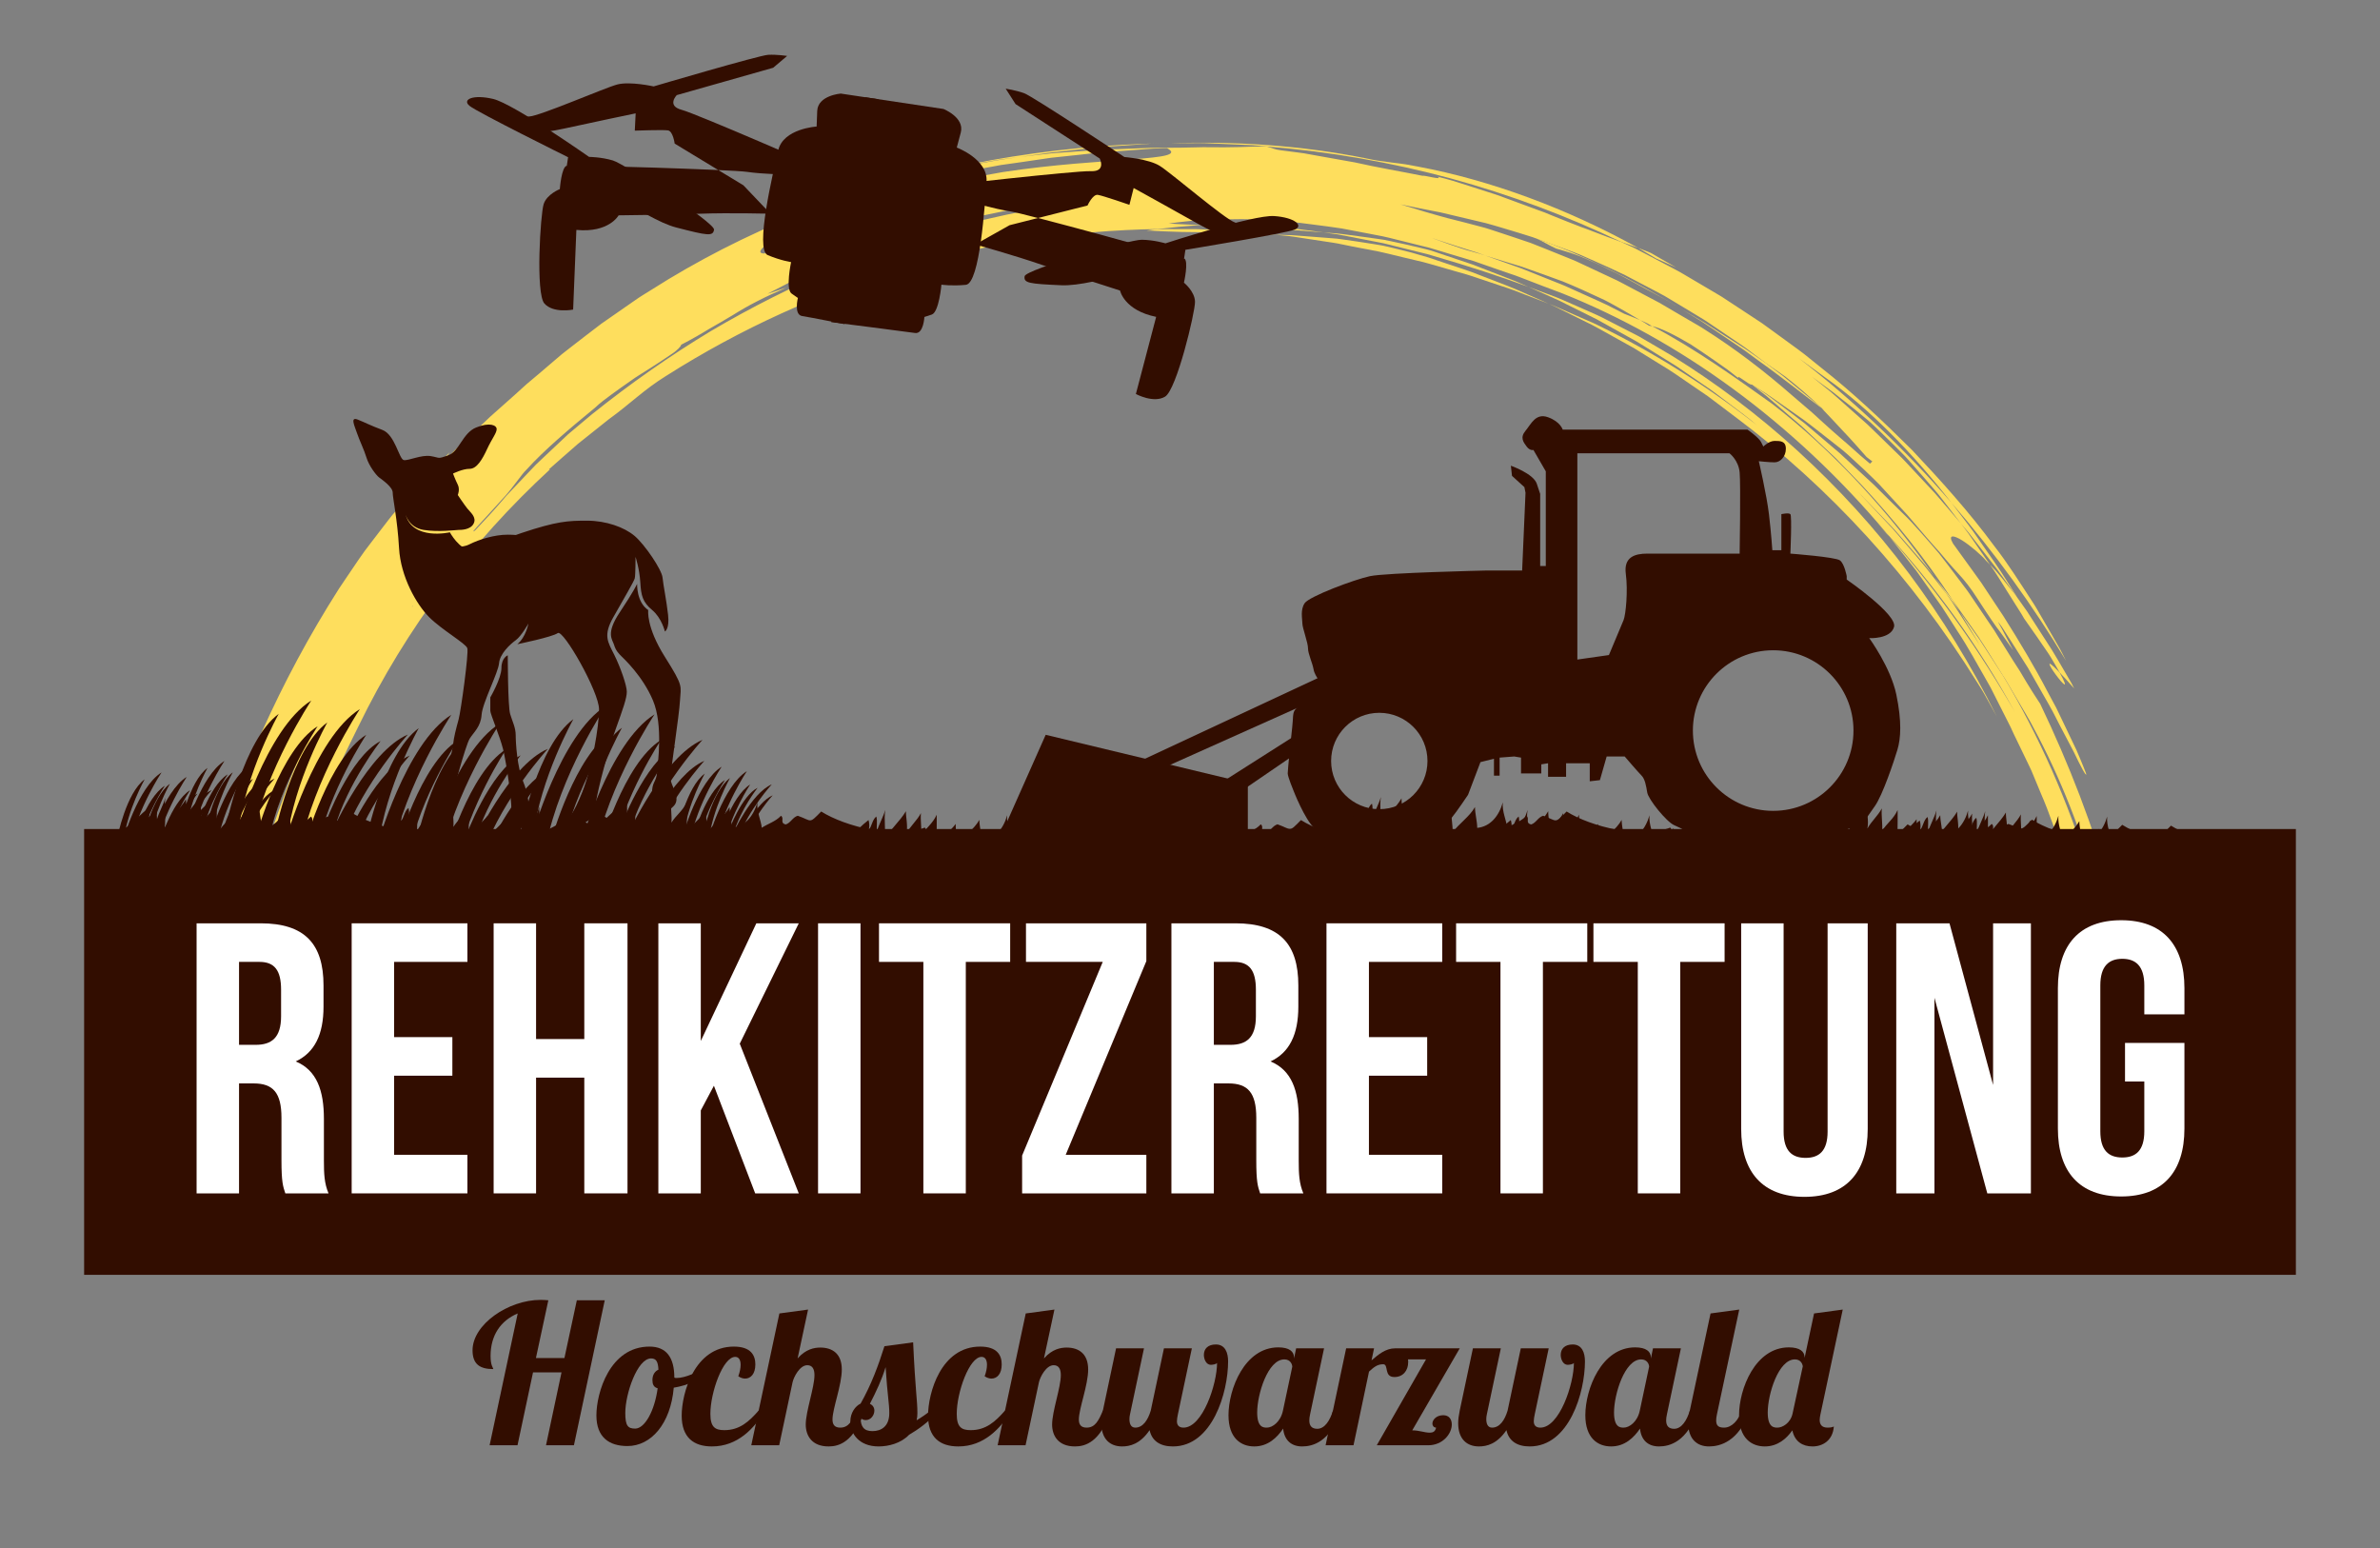 <?xml version="1.0" encoding="UTF-8"?>
<svg xmlns:xlink="http://www.w3.org/1999/xlink" height="560.068pt" xmlns:inkscape="http://www.inkscape.org/namespaces/inkscape" xmlns="http://www.w3.org/2000/svg" viewBox="0 0 860.857 560.068" width="860.857pt" version="1.1">
 <rect x="0" y="0" width="860.857" height="560.068" fill="#808080" stroke="none"/>
 <title>Rehkitzrettung Hochschwarzwald LM7493 18012022</title>
 <defs>
  <clipPath id="Clip0">
   <path d="M0 0 L800 0 L800 503.369 L0 503.369 L0 0 Z"/>
  </clipPath>
 </defs>
 <g id="Hintergrund" inkscape:label="Hintergrund" inkscape:groupmode="layer">
  <g id="Gruppe1" transform="translate(30.429, 19.797) scale(1, 1)" style="fill:none; stroke:none" clip-rule="evenodd" clip-path="url(#Clip0)">
   <path transform="translate(48.094, 374.217)" style="fill:#fede5d; fill-rule:nonzero;stroke:none;" d="M0.192 0 C0.149 0.564 0.107 1.121 0.068 1.639 C0.055 2.158 0.044 2.638 0.033 3.048 C0.013 3.866 0 4.402 0 4.402 C0.129 4.407 0.257 4.364 0.388 4.346 C0.295 2.759 0.191 1.334 0.192 0 "/>
   <path transform="translate(43.823, 369.601)" style="fill:#fede5d; fill-rule:nonzero;stroke:none;" d="M0.107 0 C0.072 0.461 0.036 0.935 0 1.402 C0.119 1.249 0.225 1.232 0.337 1.152 C0.258 0.789 0.176 0.432 0.107 0 "/>
   <path transform="translate(48.494, 366.217)" style="fill:#fede5d; fill-rule:nonzero;stroke:none;" d="M0 12.346 C1.441 12.067 2.913 10.325 4.291 12.601 C4.231 15.002 4.11 19.799 4.049 22.218 C4.769 24.628 5.612 22.236 6.397 22.251 C6.335 24.637 6.272 27.022 6.662 27.021 C7.182 27.856 7.589 27.546 7.945 26.521 C8.301 25.498 8.58 23.71 8.761 21.415 C7.73 18.846 6.9 15.263 6.174 11.753 C5.771 9.996 5.566 8.269 5.321 6.695 C5.082 5.122 4.849 3.705 4.603 2.585 C4.113 0.343 3.574 -0.716 2.836 0.529 C2.466 1.152 2.047 2.352 1.558 4.272 C1.313 5.232 1.051 6.372 0.768 7.71 C0.632 8.379 0.469 9.097 0.341 9.869 C0.235 10.643 0.121 11.468 0 12.346 "/>
   <path transform="translate(45.727, 358.881)" style="fill:#fede5d; fill-rule:nonzero;stroke:none;" d="M0.979 0 C0.653 4.295 0.327 8.589 0 12.89 C0.795 14.288 1.553 16.141 2.548 14.896 C2.398 8.235 1.948 4.12 0.979 0 "/>
   <path transform="translate(720.434, 321.483)" style="fill:#fede5d; fill-rule:nonzero;stroke:none;" d="M6.565 36.432 C6.81 36.413 6.969 36.62 6.78 38.882 C6.709 38.021 6.658 37.233 6.565 36.432 C6.34 36.424 6.031 36.598 5.75 35.507 C5.964 36.564 6.092 37.653 6.227 38.761 C6.363 39.87 6.502 40.997 6.643 42.14 C6.912 44.431 7.188 46.785 7.468 49.174 C8.12 53.952 8.255 58.912 8.463 63.796 C8.911 65.058 9.362 66.281 9.813 67.397 C9.709 64.364 9.605 61.332 9.502 58.308 C9.444 56.796 9.412 55.286 9.334 53.781 C9.204 52.28 9.075 50.781 8.945 49.287 C8.678 46.301 8.413 43.332 8.149 40.388 C8 38.918 7.906 37.45 7.706 36 C7.489 34.553 7.272 33.113 7.057 31.682 C5.482 20.215 3.019 9.44 0 0 C0.199 0.849 0.394 1.682 0.586 2.5 C0.772 3.319 0.9 4.135 1.059 4.931 C1.371 6.525 1.672 8.069 1.967 9.576 C2.591 12.588 3.186 15.459 3.777 18.313 C4.113 19.735 4.286 21.179 4.528 22.625 C4.753 24.074 4.98 25.534 5.212 27.022 C5.666 30.001 6.119 33.095 6.565 36.432 "/>
   <path transform="translate(732.652, 390.752)" style="fill:#fede5d; fill-rule:nonzero;stroke:none;" d="M0 0 C0.028 0.848 0.053 1.646 0.081 2.487 C0.375 0.248 0.243 0.017 0 0 "/>
   <path transform="translate(448.229, 64.268)" style="fill:#fede5d; fill-rule:nonzero;stroke:none;" d="M39.944 6.89 C38.203 6.3 36.428 5.92 34.695 5.489 C32.956 5.085 31.24 4.687 29.544 4.293 C27.845 3.923 26.165 3.559 24.502 3.197 C23.67 3.025 22.842 2.853 22.017 2.683 C21.182 2.558 20.35 2.435 19.521 2.312 C16.206 1.828 12.943 1.386 9.708 0.963 C8.087 0.763 6.485 0.515 4.866 0.366 L0 0 C1.702 0.234 3.406 0.469 5.111 0.704 C6.804 1.003 8.49 1.347 10.18 1.668 C13.561 2.324 16.937 2.98 20.294 3.631 C21.985 3.917 23.619 4.405 25.273 4.793 C26.922 5.203 28.564 5.611 30.198 6.017 C31.834 6.421 33.462 6.824 35.078 7.224 C35.888 7.423 36.694 7.622 37.498 7.82 C38.299 8.028 39.081 8.287 39.87 8.516 C52.495 12.151 64.234 16.045 74.165 19.705 L70.002 17.859 C68.612 17.248 67.175 16.748 65.763 16.186 C62.929 15.087 60.093 13.986 57.253 12.884 C55.826 12.354 54.433 11.727 52.976 11.273 L48.635 9.821 C45.742 8.845 42.845 7.868 39.944 6.89 "/>
   <path transform="translate(384.311, 63.045)" style="fill:#fede5d; fill-rule:nonzero;stroke:none;" d="M0 0.571 C0.555 0.578 1.108 0.584 1.657 0.59 C2.206 0.622 2.752 0.653 3.295 0.684 C4.382 0.739 5.456 0.793 6.52 0.847 C8.646 0.943 10.729 1.012 12.773 1.058 C14.816 1.106 16.823 1.122 18.795 1.133 C20.762 1.241 22.697 1.326 24.604 1.391 C28.418 1.529 32.127 1.566 35.765 1.595 C39.385 1.791 42.939 1.932 46.464 2.044 C42.914 1.679 39.369 1.315 35.829 0.951 C32.276 0.763 28.728 0.575 25.184 0.388 L19.879 0.104 C18.115 -0.017 16.339 0.066 14.573 0.036 C11.039 0.024 7.509 0.012 3.985 0 C3.325 0.077 2.646 0.155 1.973 0.233 C1.3 0.322 0.634 0.455 0 0.571 "/>
   <path transform="translate(404.156, 61.559)" style="fill:#fede5d; fill-rule:nonzero;stroke:none;" d="M0 0.077 C8.158 0.771 15.744 0.766 22.97 1.356 C26.588 1.583 30.152 1.662 33.658 1.878 C37.164 2.157 40.624 2.433 44.074 2.708 C40.225 2.187 36.403 1.659 32.62 1.188 C28.814 0.913 25.048 0.64 21.343 0.371 C19.493 0.255 17.659 0.14 15.842 0.026 C14.018 0.017 12.212 0.008 10.426 0 C6.857 -0.004 3.375 0.02 0 0.077 "/>
   <path transform="translate(689.352, 184.444)" style="fill:#fede5d; fill-rule:nonzero;stroke:none;" d="M12.326 19.44 C15.789 24.318 18.536 28.286 20.687 31.47 C21.796 33.044 22.581 34.518 23.338 35.757 C24.072 37.008 24.682 38.076 25.182 38.98 C26.502 40.357 28.205 42.209 30.459 44.775 C30.139 44.149 29.799 43.483 29.482 42.863 C26.296 37.501 23.302 32.004 19.776 26.77 C18.072 24.125 16.364 21.471 14.65 18.809 L13.366 16.814 L11.992 14.872 C11.074 13.578 10.156 12.282 9.236 10.984 C7.627 8.932 6.043 6.94 4.516 5.073 C3.748 4.143 3.014 3.229 2.26 2.381 C1.486 1.547 0.731 0.75 0 0 C2.248 3.115 4.184 6.451 6.254 9.687 C7.278 11.313 8.301 12.936 9.322 14.557 C10.331 16.185 11.41 17.766 12.326 19.44 "/>
   <path transform="translate(710.877, 220.287)" style="fill:#fede5d; fill-rule:nonzero;stroke:none;" d="M3.656 3.137 C-1.971 -2.711 -0.019 0.823 2.352 4.033 C4.726 7.251 7.555 10.212 3.656 3.137 "/>
   <path transform="translate(648.477, 169.457)" style="fill:#fede5d; fill-rule:nonzero;stroke:none;" d="M4.554 4.912 C4.208 4.465 3.847 4.015 3.465 3.59 C2.32 2.404 1.141 1.181 0 0 C1.546 1.674 3.084 3.212 4.554 4.912 "/>
   <path transform="translate(525.523, 66.561)" style="fill:#fede5d; fill-rule:nonzero;stroke:none;" d="M25.951 11.103 C30.551 13.251 34.936 15.81 39.406 18.187 C41.627 19.4 43.875 20.561 46.072 21.795 C48.24 23.08 50.401 24.36 52.553 25.635 C34.964 14.857 16.231 5.651 0 0 C2.323 1.05 4.51 2.471 6.834 3.522 C9.315 4.238 12.425 5.136 15.722 6.416 C18.989 7.757 22.511 9.34 25.951 11.103 "/>
   <path transform="translate(38.102, 32.001)" style="fill:#fede5d; fill-rule:nonzero;stroke:none;" d="M454.94 27.071 C458.935 28.061 462.968 29.103 467.028 30.187 C469.074 30.684 471.052 31.399 473.064 32.041 C475.071 32.706 477.083 33.373 479.1 34.041 C481.117 34.723 483.138 35.406 485.162 36.091 C487.147 36.879 489.135 37.67 491.125 38.461 C493.114 39.263 495.105 40.066 497.097 40.87 C499.081 41.694 501.107 42.44 503.035 43.391 C506.934 45.217 510.832 47.043 514.722 48.865 C516.69 49.74 518.563 50.786 520.46 51.783 C522.355 52.787 524.247 53.789 526.134 54.789 C528.025 55.789 529.911 56.786 531.792 57.78 C533.625 58.857 535.454 59.931 537.276 61.001 C539.102 62.069 540.922 63.134 542.735 64.194 C544.535 65.275 546.398 66.25 548.123 67.415 C558.966 74.266 569.698 82.469 579.584 91.122 C582.079 93.261 584.559 95.386 587.011 97.489 C589.401 99.662 591.744 101.836 594.103 103.923 C595.289 104.961 596.465 105.991 597.63 107.012 C598.796 108.034 600.007 108.991 601.106 110.038 C603.352 112.086 605.597 114.05 607.845 115.912 L608.698 115.106 L606.64 113.513 C605.117 111.833 603.687 110.216 602.32 108.644 C600.967 107.058 599.536 105.657 598.218 104.207 C595.544 101.343 593.005 98.593 590.356 95.844 C590.691 96.118 591.053 96.414 591.389 96.688 C590.822 96.177 590.256 95.666 589.68 95.147 C585.975 91.662 582.015 88.159 577.218 84.415 C574.956 82.778 572.578 81.209 570.244 79.574 C568.629 78.36 567.011 77.143 565.39 75.925 L562.959 74.099 C562.147 73.491 561.288 72.947 560.454 72.368 C557.093 70.09 553.727 67.809 550.365 65.53 C549.518 64.971 548.697 64.374 547.828 63.849 L545.227 62.27 C543.493 61.222 541.76 60.175 540.031 59.13 C538.3 58.091 536.572 57.054 534.848 56.019 L533.554 55.247 L532.227 54.534 L529.574 53.122 C526.036 51.264 522.518 49.417 519.03 47.586 C515.491 45.86 511.905 44.302 508.393 42.714 C506.631 41.935 504.879 41.161 503.138 40.391 C501.388 39.643 499.593 39.022 497.84 38.349 C494.319 37.034 490.842 35.769 487.42 34.561 C486.38 34.148 485.316 33.816 484.26 33.489 C483.206 33.161 482.16 32.836 481.121 32.514 C479.042 31.886 476.992 31.266 474.96 30.653 C472.923 30.062 470.926 29.43 468.904 28.908 C466.87 28.426 464.846 27.946 462.822 27.466 C460.804 26.988 458.787 26.511 456.759 26.031 C454.731 25.564 452.722 25.016 450.635 24.661 C446.489 23.865 442.285 23.027 437.953 22.102 C440.379 22.791 443.392 23.748 446.419 24.658 C449.444 25.577 452.503 26.385 454.94 27.071 Z M560.077 62.116 C557.738 60.636 555.418 59.169 553.088 57.694 C550.707 56.306 548.315 54.911 545.883 53.492 C543.459 52.066 541.007 50.601 538.501 49.07 C535.976 47.571 533.305 46.155 530.599 44.573 C533.117 45.919 535.661 47.227 538.16 48.613 L545.533 52.987 L552.911 57.381 L560.077 62.116 Z M353.602 1.79 C351.896 1.847 350.178 1.905 348.451 1.963 C346.725 2.053 344.99 2.225 343.249 2.347 C339.771 2.598 336.262 2.852 332.736 3.107 C329.21 3.267 325.689 3.797 322.16 4.153 C318.635 4.527 315.107 4.901 311.591 5.274 C308.094 5.788 304.609 6.3 301.15 6.809 C299.42 7.054 297.697 7.299 295.983 7.542 C295.126 7.663 294.271 7.783 293.418 7.903 C292.571 8.061 291.726 8.219 290.884 8.377 C287.513 8.988 284.182 9.592 280.906 10.186 C279.265 10.472 277.638 10.755 276.027 11.036 C274.429 11.385 272.846 11.731 271.281 12.073 C266.266 13.276 258.864 14.906 251.015 17.611 C249.047 18.255 247.035 18.912 245.005 19.576 C243.994 19.913 242.978 20.252 241.96 20.592 L238.959 21.769 C234.966 23.351 231.022 24.957 227.328 26.518 C225.466 27.257 223.74 28.183 222.067 28.999 C220.401 29.833 218.821 30.643 217.352 31.419 C214.415 32.978 211.91 34.378 210.057 35.613 C206.411 38.226 205.256 39.876 208.029 39.911 C210.414 37.558 214.759 35.055 220.386 32.178 C225.962 29.161 233.087 26.497 240.918 23.523 C242.864 22.739 244.931 22.181 247.004 21.509 C249.088 20.869 251.208 20.217 253.357 19.557 C255.513 18.916 257.686 18.219 259.907 17.619 C262.144 17.077 264.401 16.529 266.671 15.979 C268.944 15.436 271.23 14.891 273.52 14.345 C274.668 14.085 275.808 13.777 276.966 13.558 L280.442 12.92 C285.078 12.084 289.699 11.25 294.236 10.432 C330.761 4.874 362.456 6.622 353.602 1.79 Z M325.75 19.408 C323.304 19.84 320.784 20.246 318.198 20.631 C315.614 21.029 312.955 21.322 310.269 21.87 C307.576 22.358 304.827 22.832 302.031 23.297 C299.24 23.795 296.378 24.129 293.531 24.797 C290.674 25.386 287.78 25.982 284.857 26.585 C281.935 27.181 278.976 27.729 276.054 28.543 C273.122 29.295 270.171 30.053 267.211 30.812 C265.734 31.198 264.255 31.584 262.775 31.971 L258.395 33.361 C254.861 34.366 251.438 35.744 247.737 37.198 C244.074 38.781 240.175 40.566 235.549 42.114 C234.123 42.652 232.765 43.152 231.481 43.671 C230.216 44.242 229.008 44.787 227.844 45.313 C225.529 46.388 223.388 47.384 221.315 48.347 C220.283 48.833 219.267 49.311 218.257 49.786 L216.742 50.496 L215.256 51.279 C213.269 52.327 211.244 53.378 209.071 54.467 L216.022 52.181 C208.235 55.534 202.282 58.554 196.638 62.112 C193.788 63.836 190.909 65.488 187.837 67.248 C184.818 69.108 181.557 70.984 177.798 72.916 C178.006 73.271 176.291 75.088 174.25 76.356 C171.773 78.063 169.259 79.706 166.757 81.301 C164.274 82.925 161.717 84.374 159.416 86.068 C157.075 87.705 154.801 89.308 152.651 90.888 C150.511 92.481 148.441 93.978 146.707 95.665 C137.418 103.275 128.261 111.036 121.806 118.174 C120.065 119.836 117.425 123.979 114.247 127.543 L108.379 133.996 L105.43 137.206 C104.449 138.276 103.445 139.325 102.54 140.462 C102.789 140.335 103.023 140.226 103.238 140.132 C106.45 136.671 109.776 133.219 112.877 129.549 C113.463 128.873 114.034 128.168 114.65 127.496 C115.276 126.833 115.907 126.165 116.544 125.492 C117.819 124.145 119.114 122.779 120.422 121.399 C121.734 120.019 123.059 118.625 124.39 117.225 L125.392 116.176 L126.446 115.177 L128.558 113.177 C131.389 110.515 134.22 107.853 136.996 105.242 C139.916 102.792 142.779 100.39 145.528 98.083 C159.541 86.854 173.823 76.866 188.506 67.998 C203.277 59.293 218.394 51.682 234.028 45.105 C240.782 42.469 247.376 39.158 254.329 36.957 C256.908 36.021 259.572 35.092 262.286 34.169 C263.634 33.674 265.038 33.348 266.429 32.944 C267.826 32.561 269.23 32.176 270.636 31.791 C273.455 31.03 276.283 30.268 279.088 29.511 C281.914 28.844 284.74 28.283 287.498 27.664 C290.259 27.043 292.965 26.434 295.581 25.845 C298.216 25.331 300.761 24.834 303.184 24.361 C305.608 23.865 307.908 23.355 310.052 22.826 C311.124 22.562 312.156 22.287 313.146 22.019 C314.14 21.796 315.091 21.565 315.995 21.325 C318.422 20.749 323.33 20.376 325.75 19.408 Z M80.806 167.321 C80.7 167.399 80.585 167.484 80.475 167.565 C80.53 167.591 80.593 167.607 80.641 167.642 C80.693 167.54 80.748 167.434 80.806 167.321 Z M40.509 220.13 C39.571 222.002 38.62 223.96 37.659 225.991 C37.182 227.009 36.698 228.043 36.208 229.092 C35.736 230.148 35.331 231.251 34.886 232.353 C34.029 234.57 33.15 236.843 32.254 239.159 C31.815 240.321 31.372 241.493 30.925 242.676 C30.481 243.858 30.019 245.046 29.659 246.279 C28.132 251.182 26.542 256.209 25.043 261.307 C23.746 266.46 22.438 271.659 21.14 276.814 C21.209 276.956 21.298 277.055 21.384 277.077 C22.68 272.817 23.981 268.298 25.261 263.595 C25.852 261.228 26.652 258.882 27.41 256.49 C28.161 254.093 28.921 251.667 29.688 249.222 C30.065 247.997 30.445 246.766 30.825 245.533 C31.232 244.308 31.697 243.101 32.13 241.879 C33.009 239.437 33.89 236.987 34.771 234.54 C36.422 229.593 38.558 224.851 40.509 220.13 Z M20.801 273.583 C21.33 271.133 21.853 268.591 22.36 266.045 C22.166 266.407 21.976 266.753 21.781 267.084 C21.134 269.363 20.847 271.717 20.801 273.583 Z M660.258 205.75 C647.116 181.76 631.32 159.956 613.841 141.046 C597.061 121.044 578.208 103.415 558.283 88.817 C538.368 74.203 517.395 62.634 496.61 54.328 C492.002 52.574 486.946 50.727 481.646 48.624 C480.331 48.074 478.946 47.637 477.558 47.159 C476.17 46.682 474.763 46.199 473.34 45.71 C470.503 44.718 467.599 43.703 464.642 42.67 C461.641 41.771 458.586 40.855 455.489 39.928 C453.945 39.462 452.389 38.992 450.826 38.52 C450.044 38.287 449.26 38.053 448.474 37.818 C447.676 37.62 446.877 37.422 446.076 37.223 C442.877 36.428 439.651 35.627 436.41 34.822 C434.786 34.441 433.181 33.973 431.535 33.662 L426.601 32.709 C423.314 32.083 420.027 31.456 416.755 30.832 C413.466 30.302 410.166 29.924 406.911 29.483 C405.283 29.275 403.662 29.068 402.05 28.862 C400.439 28.651 398.838 28.448 397.229 28.37 C394.025 28.166 390.863 27.965 387.758 27.767 C386.208 27.683 384.673 27.599 383.153 27.516 C381.635 27.424 380.118 27.498 378.629 27.49 C375.646 27.516 372.739 27.566 369.922 27.643 C368.516 27.689 367.13 27.735 365.767 27.78 C364.405 27.838 363.061 28.016 361.748 28.138 C359.118 28.413 356.595 28.713 354.191 29.043 C358.308 29.34 362.258 29.436 366.054 29.636 C360.413 29.927 355.101 30.487 350.194 31.045 C287.272 32.097 226.287 49.99 172.394 84.171 C164.331 89.159 159.315 94.36 151.67 99.849 C147.938 102.824 144.238 105.774 140.557 108.709 C136.989 111.78 133.504 114.911 129.987 117.986 C130.021 118.076 130.168 118.063 130.42 117.959 C116.162 131.086 103.225 145.39 91.634 160.868 C80.05 176.349 69.807 193.013 61.111 210.924 C52.775 227.604 45.071 244.681 39.484 262.482 C39.203 263.311 38.933 264.028 38.673 264.658 C38.42 265.29 38.219 265.848 37.996 266.333 C37.562 267.306 37.145 268.019 36.735 268.66 C35.914 269.942 35.125 270.934 34.294 273.14 C33.414 275.335 32.561 277.461 31.727 279.54 C31.004 281.658 30.298 283.728 29.601 285.771 C28.909 287.825 28.227 289.853 27.546 291.876 L26.536 294.922 C26.238 295.947 25.973 296.982 25.692 298.019 C24.582 302.17 23.488 306.414 22.383 310.93 C21.508 315.483 20.659 320.315 19.782 325.6 C19.782 325.6 19.003 325.517 18.615 325.475 C18.437 327.112 18.37 328.676 18.261 330.125 C18.15 331.574 18.014 332.911 17.86 334.112 C17.41 332.788 17.024 331.212 16.681 329.521 C16.515 328.675 16.338 327.799 16.209 326.915 C16.111 326.032 16.013 325.138 15.915 324.251 C15.552 320.697 15.285 317.224 14.91 314.938 C14.157 310.374 12.987 310.516 9.682 324.454 C9.682 324.454 9.674 324.454 9.668 324.453 C9.744 322.873 9.797 321.45 9.836 320.09 C9.858 319.92 9.876 319.775 9.896 319.617 C9.879 319.632 9.863 319.63 9.85 319.641 C10.048 312.922 9.727 308.764 9.269 304.588 C8.411 308.835 7.978 313.154 7.409 317.464 C6.97 316.581 6.494 315.98 5.893 316.353 C5.838 315.964 5.776 315.604 5.728 315.172 C5.972 313.249 6.177 311.635 6.177 311.635 C5.959 310.964 5.72 310.456 5.463 310.097 C5.403 308.642 5.502 307.104 5.594 305.514 C5.699 303.923 5.807 302.284 5.915 300.652 C6.15 297.376 6.383 294.128 6.582 291.349 C7.176 285.818 7.419 282.09 6.225 283.618 C5.529 284.843 4.829 287.556 4.204 291.163 C3.696 294.794 3.202 299.303 2.605 304.069 C2.356 304.615 2.106 305.25 1.88 305.905 C3.717 293.393 -0.822 305.459 0.134 297.894 L1.418 290.361 L2.984 282.882 C4.065 277.903 4.97 272.873 6.472 267.994 C7.18 265.497 7.88 263.024 8.575 260.572 C9.269 258.12 9.919 255.678 10.765 253.318 C12.357 248.564 13.924 243.885 15.474 239.256 C17.231 234.702 18.969 230.197 20.697 225.72 C21.511 223.46 22.522 221.291 23.475 219.102 C24.433 216.914 25.389 214.73 26.345 212.547 C34.181 195.176 43.103 178.358 54.115 161.067 C55.125 159.565 56.125 158.079 57.128 156.588 C59.934 152.488 62.585 148.351 65.615 144.546 C67.094 142.616 68.566 140.695 70.035 138.778 C71.528 136.882 72.932 134.92 74.539 133.128 C77.669 129.478 80.813 125.854 83.985 122.237 C87.284 118.736 90.681 115.303 94.087 111.827 C93.42 112.913 92.704 114.027 91.962 115.156 L96.069 110.973 C97.425 109.566 98.909 108.287 100.319 106.933 L108.837 98.868 L117.61 91.071 L121.962 87.125 L126.458 83.344 L131.944 78.66 L134.692 76.317 C135.62 75.55 136.587 74.835 137.534 74.092 C141.349 71.154 145.15 68.172 149.018 65.259 C152.995 62.494 156.981 59.723 160.979 56.944 C162.955 55.51 165.076 54.302 167.138 52.988 C169.218 51.698 171.301 50.406 173.389 49.111 C190.232 38.989 208.294 30.137 227.716 22.98 C230.276 22.091 232.831 21.203 235.381 20.317 L239.203 18.987 L241.111 18.322 L243.046 17.747 C248.208 16.222 253.353 14.702 258.489 13.185 C263.691 11.903 268.884 10.624 274.075 9.345 C275.367 8.997 276.683 8.763 277.994 8.503 L281.929 7.729 L289.805 6.174 C310.882 2.382 332.377 0.286 354.527 0 L347.741 0.164 L340.964 0.641 C338.707 0.796 336.448 0.951 334.187 1.105 C331.928 1.281 329.664 1.341 327.408 1.649 C322.897 2.141 318.371 2.634 313.823 3.13 C311.547 3.321 309.283 3.688 307.01 4.029 C304.738 4.359 302.459 4.69 300.172 5.023 C298.113 5.276 296.057 5.53 294.006 5.783 C291.958 6.061 289.936 6.475 287.912 6.818 C283.873 7.559 279.867 8.294 275.921 9.018 C280.029 8.346 284.089 7.645 288.118 6.921 C290.135 6.579 292.132 6.146 294.145 5.863 C296.159 5.582 298.168 5.302 300.172 5.023 C304.134 4.558 308.103 4.017 312.08 3.622 C316.068 3.332 320.051 3.043 324.013 2.755 C325.994 2.617 327.967 2.434 329.936 2.327 C331.907 2.267 333.871 2.206 335.825 2.146 C339.732 2.017 343.601 1.87 347.414 1.696 C351.231 1.667 354.991 1.639 358.676 1.611 C360.522 1.573 362.349 1.535 364.156 1.498 C365.06 1.482 365.96 1.428 366.853 1.436 C367.746 1.447 368.633 1.458 369.515 1.469 C373.043 1.5 376.489 1.478 379.838 1.395 C381.512 1.354 383.163 1.297 384.787 1.223 C386.408 1.206 388 1.19 389.56 1.174 C392.188 1.835 392.139 2.223 394.714 2.55 C396.977 2.843 399.241 3.136 401.498 3.429 C402.63 3.557 403.75 3.75 404.866 3.964 C405.983 4.166 407.098 4.368 408.21 4.57 C412.663 5.363 417.074 6.149 421.405 6.921 C429.988 8.85 438.362 10.237 446.077 11.8 C446.18 11.423 453.755 13.576 451.454 12.11 C453.355 12.623 455.323 13.064 457.268 13.682 C459.213 14.302 461.188 14.931 463.182 15.566 C465.176 16.206 467.19 16.853 469.213 17.503 C471.232 18.166 473.286 18.766 475.27 19.556 C479.279 21.037 483.287 22.518 487.218 23.97 C488.203 24.329 489.184 24.686 490.158 25.041 C491.117 25.435 492.07 25.826 493.016 26.214 C494.915 26.975 496.786 27.726 498.618 28.46 C500.203 29.107 501.799 29.726 503.408 30.322 C505.013 30.923 506.649 31.464 508.23 32.123 C511.422 33.378 514.657 34.565 517.927 35.726 L522.758 37.984 C524.346 38.778 525.906 39.626 527.481 40.447 L536.915 45.42 C538.505 46.223 540.033 47.131 541.561 48.039 L546.16 50.751 L550.763 53.47 C552.285 54.397 553.865 55.241 555.334 56.252 C558.319 58.213 561.306 60.175 564.297 62.139 L568.788 65.099 L573.148 68.256 C576.055 70.376 578.966 72.499 581.883 74.626 C583.365 75.664 584.745 76.83 586.161 77.957 L590.397 81.366 C601.821 90.356 612.503 100.465 623.106 111.012 C633.352 121.881 643.582 133.198 652.83 145.725 C657.593 151.827 662.045 158.876 666.609 165.876 C667.783 167.606 668.769 169.453 669.834 171.243 C670.878 173.047 671.918 174.843 672.95 176.626 C673.977 178.411 674.997 180.182 676.003 181.931 C677.029 183.67 677.867 185.482 678.785 187.213 C666.875 167.428 653.037 148.136 637.346 130.079 C623.13 111.775 607.351 95.862 592.411 85.282 C588.984 82.78 585.578 80.294 582.151 77.792 C602.376 93.449 620.889 111.107 637.346 130.079 C639.423 132.799 641.513 135.535 643.61 138.28 C644.684 139.633 645.635 141.08 646.626 142.5 L649.583 146.774 C651.534 149.638 653.574 152.442 655.458 155.343 C657.311 158.264 659.16 161.178 661 164.078 C660.826 163.858 660.668 163.657 660.486 163.428 C657.347 159.041 654.33 154.557 650.907 150.335 C649.242 148.196 647.574 146.052 645.902 143.904 L643.397 140.684 L640.744 137.569 C639.182 135.536 637.628 133.512 636.083 131.501 C635.306 130.499 634.532 129.5 633.761 128.504 C632.992 127.507 632.224 126.514 631.392 125.581 C628.136 121.789 624.902 118.082 621.701 114.5 C620.917 113.59 620.073 112.744 619.235 111.904 C618.397 111.064 617.564 110.229 616.736 109.4 C615.076 107.748 613.426 106.131 611.789 104.555 C610.967 103.771 610.151 102.993 609.343 102.221 C608.936 101.839 608.531 101.458 608.127 101.079 C607.704 100.719 607.284 100.361 606.865 100.005 C605.184 98.584 603.52 97.208 601.873 95.881 C600.231 94.558 598.588 93.26 596.993 92.052 L594.526 90.085 L591.975 88.211 C590.277 86.964 588.579 85.716 586.883 84.471 L591.456 88.17 L593.742 90.02 C594.5 90.641 595.213 91.312 595.95 91.955 C598.878 94.558 601.803 97.157 604.722 99.752 L606.912 101.701 C607.637 102.356 608.317 103.055 609.021 103.73 L613.208 107.814 L617.39 111.896 L619.479 113.936 C620.175 114.616 620.815 115.346 621.485 116.049 C624.781 119.575 628.074 123.1 631.36 126.616 C634.535 130.234 637.617 133.926 640.744 137.569 C641.651 138.771 642.593 139.953 643.475 141.184 C644.336 142.43 645.2 143.678 646.065 144.929 C647.791 147.43 649.521 149.938 651.249 152.443 C650.798 151.976 650.326 151.473 649.898 151.061 C648.196 148.997 644.26 145.614 641.234 143.686 C638.167 141.781 635.921 141.378 637.878 144.791 C640.814 148.859 643.899 153.131 647.049 157.494 C647.861 158.57 648.605 159.699 649.346 160.836 C650.095 161.968 650.846 163.105 651.598 164.244 C653.107 166.52 654.622 168.805 656.132 171.084 C661.969 180.326 667.522 189.631 671.945 198.128 C673.076 200.238 674.201 202.266 675.225 204.236 C676.187 206.237 677.107 208.152 677.977 209.963 C679.714 213.593 681.253 216.811 682.533 219.487 C683.712 222.209 684.597 224.406 685.213 225.911 C685.511 226.668 685.741 227.252 685.897 227.647 C686.045 228.044 686.112 228.256 686.089 228.264 C685.96 229.014 684.173 225.601 681.55 220.144 C680.114 217.468 678.449 214.288 676.675 210.86 C675.792 209.146 674.878 207.37 673.947 205.563 C673.02 203.756 671.931 201.991 670.925 200.187 C668.882 196.602 666.839 193.016 664.934 189.673 C662.878 186.423 660.97 183.409 659.36 180.864 C657.733 178.337 656.406 176.276 655.53 174.914 C654.588 173.595 654.092 172.979 654.227 173.274 C655.217 174.911 656.061 176.637 656.959 178.328 C657.853 180.02 658.746 181.712 659.638 183.4 C657.537 180.423 655.54 177.484 653.526 174.899 C651.275 171.746 648.842 167.95 646.539 164.451 C644.305 160.905 641.869 157.883 640.083 155.987 C638.539 154.322 637.014 152.601 635.502 150.831 C634.753 149.942 633.999 149.046 633.239 148.144 C632.451 147.265 631.658 146.38 630.86 145.49 C627.674 141.927 624.583 138.148 621.322 134.411 C617.965 130.762 614.554 127.055 611.116 123.318 C607.54 119.715 603.794 116.222 600.009 112.794 C599.406 112.269 598.795 111.737 598.177 111.199 C597.534 110.689 596.883 110.173 596.226 109.651 C594.908 108.616 593.563 107.559 592.194 106.484 C589.442 104.358 586.669 102.094 583.71 99.935 C580.716 97.832 577.657 95.683 574.566 93.511 C573.009 92.448 571.508 91.307 569.893 90.301 C568.287 89.288 566.678 88.272 565.069 87.256 C564.582 87.867 558.877 82.887 560.382 85.066 C558.984 83.978 557.58 82.84 556.126 81.752 C554.64 80.707 553.145 79.657 551.661 78.615 C548.687 76.543 545.738 74.534 542.958 72.732 C537.242 69.361 532.197 66.838 529.066 66.175 C528.766 66.008 528.467 65.842 528.173 65.677 C527.355 65.116 526.036 64.566 524.647 63.957 C522.136 62.456 519.7 61.044 517.324 59.705 C514.944 58.373 512.654 57.058 510.295 56.009 C505.621 53.829 501.165 51.793 496.695 49.979 C492.159 48.303 487.673 46.714 483.093 45.09 C481.957 44.662 480.78 44.316 479.595 43.964 C478.414 43.607 477.223 43.248 476.019 42.884 C473.623 42.145 471.177 41.39 468.658 40.614 C467.809 40.304 466.959 39.994 466.107 39.684 C465.254 39.374 464.375 39.132 463.508 38.851 C461.77 38.3 460.023 37.746 458.267 37.189 C456.515 36.62 454.754 36.047 452.981 35.471 C451.211 34.885 449.438 34.271 447.609 33.792 C448.201 33.966 448.83 34.149 449.486 34.341 C450.138 34.548 450.804 34.806 451.495 35.051 C452.872 35.548 454.322 36.072 455.772 36.596 C458.675 37.63 461.593 38.616 464 39.224 C465.599 39.616 467.131 40.14 468.658 40.614 C473.075 42.189 477.44 43.745 481.765 45.287 C486.035 46.995 490.266 48.687 494.47 50.369 C495.518 50.8 496.593 51.171 497.617 51.648 L500.701 53.042 C502.759 53.97 504.812 54.895 506.861 55.819 C508.903 56.76 510.983 57.628 512.991 58.629 L518.981 61.698 C520.366 62.226 522.598 63.082 524.647 63.957 C525.755 64.639 526.896 65.252 527.969 66.011 C528.315 66.042 528.682 66.099 529.066 66.175 C544.415 74.146 560.31 85.612 572.387 94.203 C594.55 111.226 614.895 133.509 631.18 156.859 C630.087 155.464 628.996 154.072 627.906 152.682 C626.778 151.323 625.602 150.005 624.455 148.671 C622.15 146.019 619.852 143.377 617.564 140.745 C616.452 139.407 615.181 138.205 613.998 136.938 C612.796 135.688 611.595 134.442 610.398 133.197 C609.201 131.956 608.006 130.718 606.815 129.483 L605.028 127.637 L603.156 125.879 C603.915 126.632 604.71 127.347 605.432 128.124 C606.158 128.897 606.882 129.669 607.603 130.437 C609.047 131.976 610.482 133.503 611.908 135.021 C613.336 136.541 614.756 138.05 616.168 139.551 C617.538 141.087 618.844 142.662 620.177 144.203 C622.809 147.311 625.494 150.329 628.023 153.425 C630.487 156.577 632.927 159.7 635.349 162.799 C636.052 163.795 636.747 164.78 637.44 165.763 L639.39 168.794 L643.469 175.156 L645.508 178.337 C646.197 179.392 646.871 180.456 647.479 181.56 L646.65 180.002 L645.752 178.49 C645.15 177.484 644.55 176.481 643.951 175.479 C642.743 173.479 641.539 171.487 640.339 169.5 C641.705 171.418 643.067 173.33 644.424 175.236 L646.464 178.093 L647.482 179.518 L648.433 180.983 C650.97 184.895 653.491 188.78 655.992 192.636 C669.056 214.406 679.573 238.264 687.166 263.128 C694.75 287.998 699.28 313.919 700.543 339.721 C699.991 338.743 699.432 337.615 698.865 336.367 C698.603 333.277 698.34 330.188 698.079 327.108 C697.979 325.565 697.76 324.036 697.548 322.51 C697.339 320.985 697.13 319.462 696.922 317.944 C696.496 314.91 696.073 311.894 695.653 308.904 C695.195 305.921 694.526 302.998 693.961 300.097 C693.354 297.205 692.753 294.347 692.161 291.533 C691.517 288.731 690.682 286.016 689.937 283.341 C689.168 280.67 688.388 278.059 687.596 275.519 C687.394 274.885 687.193 274.255 686.994 273.629 C686.76 273.012 686.529 272.399 686.298 271.79 C685.825 270.577 685.357 269.379 684.896 268.197 C688.662 281.905 691.323 291.416 693.723 304.967 C693.5 304.992 693.203 305.172 692.861 304.068 C693.107 305.141 693.358 306.235 693.614 307.349 C693.873 308.463 694.028 309.613 694.241 310.772 C694.632 313.096 695.033 315.484 695.441 317.908 C695.826 320.339 696.217 322.807 696.609 325.284 C696.875 327.775 697.107 330.281 697.33 332.77 C696.703 331.217 696.073 329.572 695.44 327.888 C695.118 327.046 694.822 326.192 694.476 325.339 C694.116 324.489 693.753 323.633 693.391 322.778 C692.686 320.331 692.098 317.253 691.52 313.862 C691.239 312.166 690.946 310.393 690.646 308.582 C690.271 306.783 689.859 304.952 689.436 303.123 C688.65 299.151 687.87 295.207 687.094 291.286 C686.144 287.406 685.199 283.547 684.259 279.705 C683.774 277.788 683.368 275.856 682.825 273.963 C682.268 272.074 681.712 270.188 681.156 268.304 C680.602 266.421 680.049 264.54 679.496 262.661 L678.667 259.844 L678.253 258.437 L677.771 257.051 C675.153 249.678 672.766 242.242 669.613 235.056 C668.864 233.247 668.113 231.435 667.361 229.62 L666.227 226.9 L664.958 224.232 C663.244 220.686 661.523 217.126 659.792 213.546 C659.104 211.915 658.29 210.345 657.489 208.768 L655.095 204.035 L652.702 199.303 L651.506 196.938 C651.088 196.159 650.638 195.399 650.205 194.629 C646.674 188.512 643.358 182.272 639.445 176.413 C637.54 173.453 635.699 170.455 633.745 167.539 C631.715 164.674 629.687 161.814 627.663 158.959 L624.627 154.682 L621.391 150.566 C619.232 147.828 617.078 145.095 614.93 142.369 C633.179 163.081 647.834 184.11 660.258 205.75 Z"/>
   <path transform="translate(603.171, 119.256)" style="fill:#fede5d; fill-rule:nonzero;stroke:none;" d="M72.598 77.926 C75.782 82.344 78.897 86.847 82.065 91.353 C85.082 95.951 87.96 100.673 90.923 105.38 C91.527 106.271 92.075 107.192 92.609 108.119 L94.237 110.888 C95.326 112.734 96.414 114.578 97.501 116.42 C98.575 118.271 99.717 120.089 100.744 121.964 L103.761 127.626 C113.217 145.733 121.111 166.632 126.731 188.52 C132.386 210.408 135.806 233.233 137.409 255.228 C138.626 256.468 139.811 256.574 140.931 254.909 C140.311 230.71 136.388 206.607 129.997 183.273 C123.606 159.915 114.776 137.325 104.36 115.527 C104.153 115.212 103.939 114.887 103.731 114.573 C102.292 112.404 100.806 110.039 99.282 107.519 C98.529 106.256 97.755 104.958 96.964 103.629 C96.128 102.328 95.272 100.997 94.4 99.641 C92.672 96.922 90.908 94.09 89.116 91.185 C88.668 90.459 88.217 89.728 87.764 88.995 C87.278 88.28 86.791 87.563 86.301 86.842 C85.325 85.399 84.34 83.944 83.35 82.481 C82.361 81.018 81.367 79.547 80.37 78.072 C79.355 76.61 78.42 75.088 77.315 73.682 C75.164 70.835 73.012 67.987 70.885 65.172 C69.811 63.774 68.757 62.375 67.674 61.017 C66.539 59.699 65.414 58.393 64.302 57.102 C62.066 54.532 59.857 52.049 57.693 49.692 C56.617 48.509 55.442 47.409 54.296 46.288 L50.868 42.924 L44.076 36.179 L37.047 29.696 L33.555 26.45 L31.808 24.832 L29.99 23.288 L22.732 17.123 L19.109 14.052 L15.338 11.154 L7.783 5.411 L5.891 3.988 C5.257 3.518 4.587 3.092 3.936 2.644 L0 0 C1.79 1.405 3.575 2.805 5.355 4.202 C7.071 5.676 8.782 7.147 10.488 8.614 C12.198 10.078 13.903 11.538 15.605 12.996 L18.154 15.182 L20.596 17.476 C23.852 20.532 27.096 23.576 30.333 26.614 C33.422 29.803 36.504 32.986 39.583 36.165 C51.643 49.118 62.761 62.902 72.598 77.926 "/>
   <path transform="translate(430.775, 65.089)" style="fill:#fede5d; fill-rule:nonzero;stroke:none;" d="M0 0 L3.493 0.353 C4.658 0.474 5.828 0.565 6.982 0.77 C9.3 1.125 11.622 1.48 13.947 1.836 C16.275 2.189 18.607 2.543 20.944 2.897 C22.118 3.047 23.27 3.313 24.431 3.546 L27.914 4.256 C31.16 4.88 34.361 5.494 37.523 6.101 C40.67 6.781 43.747 7.589 46.817 8.304 C48.352 8.67 49.878 9.033 51.397 9.395 C52.917 9.758 54.441 10.086 55.917 10.55 C58.896 11.407 61.849 12.257 64.784 13.101 C66.256 13.519 67.724 13.936 69.187 14.353 C70.657 14.755 72.07 15.303 73.512 15.768 C76.388 16.731 79.252 17.691 82.111 18.649 C83.535 19.146 84.994 19.559 86.392 20.12 L90.608 21.754 C93.428 22.839 96.25 23.925 99.08 25.014 C95.013 23.225 90.939 21.433 86.86 19.639 C82.743 17.937 78.547 16.414 74.391 14.775 C70.261 13.061 65.959 11.804 61.722 10.343 C59.598 9.629 57.472 8.914 55.344 8.199 C53.195 7.55 51.023 6.97 48.862 6.346 C46.681 5.782 44.535 5.252 42.421 4.751 C41.363 4.505 40.314 4.262 39.273 4.02 C38.226 3.803 37.171 3.651 36.131 3.472 C31.963 2.788 27.902 2.192 23.905 1.642 L22.407 1.442 L20.9 1.319 C19.898 1.239 18.898 1.16 17.9 1.081 C15.909 0.93 13.924 0.779 11.94 0.627 C9.963 0.477 7.986 0.327 6.002 0.177 C4.011 0.118 2.012 0.059 0 0 "/>
   <path transform="translate(522.394, 83.973)" style="fill:#fede5d; fill-rule:nonzero;stroke:none;" d="M25.523 14.041 C24.046 13.267 22.498 12.648 20.986 11.976 C19.472 11.313 17.963 10.652 16.458 9.994 C14.958 9.334 13.461 8.676 11.967 8.02 C10.474 7.364 8.998 6.681 7.462 6.13 C8.987 6.758 10.446 7.521 11.921 8.251 L16.342 10.447 L20.763 12.636 C22.234 13.371 23.727 14.063 25.145 14.894 C28.018 16.49 30.889 18.085 33.758 19.678 L38.061 22.072 L42.244 24.662 L50.618 29.827 C53.386 31.583 56.042 33.506 58.762 35.334 L62.822 38.107 L64.853 39.493 L66.817 40.968 L74.66 46.893 C109.238 72.676 138.877 105.407 162.01 142.537 C162.673 143.59 163.335 144.64 163.996 145.688 C164.661 146.735 165.222 147.837 165.836 148.908 C167.032 151.068 168.224 153.222 169.413 155.368 C160.353 137.125 149.652 119.698 137.571 103.538 C125.502 87.367 111.931 72.582 97.489 59.377 C83.035 46.179 67.642 34.619 51.856 24.868 C47.859 22.507 43.904 20.156 39.954 17.886 C35.901 15.803 31.882 13.737 27.9 11.689 C25.929 10.635 23.882 9.75 21.855 8.856 C19.829 7.964 17.813 7.076 15.807 6.193 C13.794 5.331 11.822 4.414 9.804 3.626 C7.772 2.873 5.751 2.123 3.74 1.378 C2.563 0.944 1.248 0.459 0 0 C3.705 1.664 7.449 3.234 11.119 4.953 C14.747 6.76 18.372 8.565 21.992 10.368 L24.711 11.715 L27.362 13.184 L32.657 16.134 L37.953 19.075 C38.845 19.549 39.709 20.07 40.56 20.612 L43.131 22.206 C46.56 24.334 49.987 26.459 53.411 28.584 C56.736 30.863 60.059 33.14 63.38 35.416 C66.759 37.618 69.888 40.156 73.119 42.558 C76.317 45.002 79.599 47.346 82.634 49.991 C64.837 36.016 45.674 23.906 25.523 14.041 "/>
   <path transform="translate(669.282, 188.859)" style="fill:#fede5d; fill-rule:nonzero;stroke:none;" d="M0 0 C1.401 1.996 2.783 3.966 4.169 5.94 C5.032 7.054 5.914 8.141 6.748 9.254 C7.554 10.386 8.356 11.514 9.158 12.641 C8.264 11.198 7.412 9.724 6.486 8.323 C4.315 5.537 2.148 2.756 0 0 "/>
   <path transform="translate(578.076, 92.197)" style="fill:#fede5d; fill-rule:nonzero;stroke:none;" d="M50.382 35.648 C50.161 35.42 49.936 35.188 49.706 34.951 C46.547 32.349 43.358 29.725 40.149 27.082 L37.743 25.096 C36.945 24.427 36.139 23.766 35.292 23.152 C33.622 21.897 31.948 20.639 30.27 19.377 C27.894 17.726 25.492 16.057 23.066 14.371 C20.612 12.729 18.062 11.175 15.543 9.544 C13.021 7.923 10.479 6.289 7.92 4.643 C5.296 3.105 2.655 1.557 0 0 C2.375 1.456 4.747 2.91 7.108 4.357 C9.437 5.853 11.69 7.443 13.966 8.963 C16.236 10.494 18.489 12.012 20.717 13.514 C21.848 14.242 22.913 15.047 23.98 15.836 C25.049 16.623 26.112 17.404 27.166 18.179 C35.728 24.233 43.386 30.441 50.382 35.648 "/>
   <path transform="translate(562.085, 69.866)" style="fill:#fede5d; fill-rule:nonzero;stroke:none;" d="M13.752 7.091 C11.446 5.764 6.85 3.12 4.533 1.787 C3.016 1.189 1.516 0.598 0 0 C2.141 1.258 4.306 2.529 6.463 3.797 L13.752 7.091 Z"/>
   <path transform="translate(392.629, 31.823)" style="fill:#fede5d; fill-rule:nonzero;stroke:none;" d="M35.033 1.351 C58.118 3.211 80.389 7.155 101.803 12.945 C123.196 18.811 143.727 26.502 163.4 35.903 C165.408 36.626 167.456 37.297 169.455 38.043 C143.812 23.826 116.11 13.562 89.763 8.625 C88.471 8.36 87.007 8.099 85.461 7.833 C83.915 7.567 82.254 7.426 80.615 7.205 C77.33 6.796 74.067 6.345 71.514 5.757 C47.144 0.815 23.394 -0.535 0 0.177 C2.799 0.164 5.606 0.151 8.421 0.138 C9.829 0.145 11.242 0.093 12.654 0.148 C14.066 0.21 15.48 0.273 16.897 0.335 C19.735 0.459 22.584 0.583 25.446 0.709 C26.879 0.771 28.315 0.833 29.755 0.896 C31.195 0.961 32.628 1.141 34.072 1.259 C34.396 1.29 34.709 1.32 35.033 1.351 "/>
   <path transform="translate(0, 280.061)" style="fill:#320d00; fill-rule:nonzero;stroke:none;" d="M800 161.24 L0 161.24 L0 0 L800 0 L800 161.24 Z"/>
   <path transform="translate(140.493, 450.362)" style="fill:#320d00; fill-rule:nonzero;stroke:none;" d="M22.927 21.034 L33.234 21.034 L37.721 0.14 L47.818 0.14 L36.67 52.586 L26.573 52.586 L32.182 26.222 L21.875 26.222 L16.266 52.586 L6.17 52.586 L16.336 4.908 C10.166 7.503 6.52 12.831 6.52 20.263 C6.52 23.839 7.432 24.4 7.502 25.031 C2.664 25.031 0 23.278 0 18.23 C0 8.905 12.901 0 24.61 0 C25.592 0 26.503 0.07 27.414 0.14 L22.927 21.034 Z"/>
   <path transform="translate(185.294, 467.259)" style="fill:#320d00; fill-rule:nonzero;stroke:none;" d="M22.156 15.075 C20.684 14.724 20.263 13.532 20.263 12.13 C20.263 10.167 21.175 8.905 22.437 8.344 C22.297 5.399 21.595 4.277 19.772 4.277 C14.794 4.277 10.447 17.108 10.447 23.979 C10.447 28.607 11.359 29.658 14.023 29.658 C17.459 29.658 21.034 23.348 22.156 15.075 M28.186 11.219 C28.467 11.358 28.747 11.358 28.957 11.358 C32.182 11.358 36.74 9.256 39.755 7.152 L40.386 9.045 C37.721 11.92 33.094 14.023 27.976 14.864 C26.854 27.836 19.843 35.969 11.218 35.969 C4.698 35.969 0 32.884 0 24.89 C0 16.828 4.768 0 19.211 0 C25.241 0 28.186 3.856 28.186 11.219 "/>
   <path transform="translate(216.142, 467.259)" style="fill:#320d00; fill-rule:nonzero;stroke:none;" d="M21.315 6.591 C21.315 4.838 20.684 3.717 19.352 3.717 C14.935 3.717 10.377 16.547 10.377 24.33 C10.377 29.098 12.06 30.22 15.425 30.22 C20.964 30.22 24.33 27.135 27.836 23.138 L30.219 23.138 C26.223 29.589 20.263 36.11 10.938 36.11 C4.347 36.11 0 32.884 0 24.961 C0 16.828 4.628 0 18.861 0 C25.101 0 26.644 3.226 26.644 6.451 C26.644 9.887 24.961 11.57 22.927 11.57 C22.156 11.57 21.315 11.289 20.474 10.728 C21.034 9.186 21.315 7.783 21.315 6.591 "/>
   <path transform="translate(241.311, 453.867)" style="fill:#320d00; fill-rule:nonzero;stroke:none;" d="M20.263 20.123 C17.529 20.123 15.355 24.4 14.934 26.293 L10.096 49.08 L0 49.08 L10.167 1.402 L20.543 0 L16.757 17.669 C19.702 14.304 22.787 13.742 24.961 13.742 C29.448 13.742 32.743 16.057 32.743 21.665 C32.743 27.345 29.378 35.828 29.378 39.755 C29.378 41.508 30.079 42.699 32.182 42.699 C35.267 42.699 36.53 40.176 38.072 36.529 L41.017 36.529 C37.091 48.028 31.692 49.501 27.975 49.501 C21.876 49.501 19.702 45.574 19.702 41.578 C19.702 36.81 22.857 28.186 22.857 23.699 C22.857 21.385 22.016 20.123 20.263 20.123 "/>
   <path transform="translate(277.138, 465.717)" style="fill:#320d00; fill-rule:nonzero;stroke:none;" d="M5.609 28.115 C4.908 28.115 4.067 27.905 3.716 27.204 C3.716 30.5 4.908 32.112 7.993 32.112 C11.078 32.112 14.093 30.5 14.093 25.592 C14.093 21.945 13.462 19.772 12.761 8.974 C11.359 13.532 9.396 17.738 7.082 22.225 C7.993 22.646 8.694 23.488 8.694 24.679 C8.694 26.362 7.432 28.115 5.609 28.115 Z M31.972 24.679 C28.326 28.886 24.47 31.551 21.245 33.444 C18.3 36.529 13.813 37.651 10.237 37.651 C3.085 37.651 0 32.953 0 28.677 C0 25.451 1.823 23.067 3.716 22.156 C7.643 15.215 10.167 8.273 12.34 1.402 L22.717 0 C23.558 18.159 24.259 20.893 24.259 25.521 C24.259 26.503 24.19 27.344 23.979 28.185 C25.872 27.063 27.695 25.802 29.027 24.679 L31.972 24.679 Z"/>
   <path transform="translate(305.251, 467.259)" style="fill:#320d00; fill-rule:nonzero;stroke:none;" d="M21.315 6.591 C21.315 4.838 20.684 3.717 19.352 3.717 C14.935 3.717 10.377 16.547 10.377 24.33 C10.377 29.098 12.06 30.22 15.425 30.22 C20.964 30.22 24.33 27.135 27.836 23.138 L30.219 23.138 C26.223 29.589 20.263 36.11 10.938 36.11 C4.347 36.11 0 32.884 0 24.961 C0 16.828 4.628 0 18.861 0 C25.101 0 26.644 3.226 26.644 6.451 C26.644 9.887 24.961 11.57 22.927 11.57 C22.156 11.57 21.315 11.289 20.474 10.728 C21.034 9.186 21.315 7.783 21.315 6.591 "/>
   <path transform="translate(330.421, 453.867)" style="fill:#320d00; fill-rule:nonzero;stroke:none;" d="M20.263 20.123 C17.529 20.123 15.355 24.4 14.934 26.293 L10.096 49.08 L0 49.08 L10.167 1.402 L20.543 0 L16.757 17.669 C19.702 14.304 22.787 13.742 24.961 13.742 C29.448 13.742 32.743 16.057 32.743 21.665 C32.743 27.345 29.378 35.828 29.378 39.755 C29.378 41.508 30.079 42.699 32.182 42.699 C35.267 42.699 36.53 40.176 38.072 36.529 L41.017 36.529 C37.091 48.028 31.692 49.501 27.975 49.501 C21.876 49.501 19.702 45.574 19.702 41.578 C19.702 36.81 22.857 28.186 22.857 23.699 C22.857 21.385 22.016 20.123 20.263 20.123 "/>
   <path transform="translate(367.929, 466.489)" style="fill:#320d00; fill-rule:nonzero;stroke:none;" d="M15.425 1.402 L10.377 25.24 C10.237 25.801 10.166 26.432 10.166 26.993 C10.166 28.606 10.657 30.078 12.27 30.078 C15.004 30.078 16.827 27.414 17.879 23.908 L22.647 1.402 L32.743 1.402 L27.695 25.24 C27.485 26.222 27.344 27.133 27.344 27.764 C27.344 29.167 28.046 30.078 29.728 30.078 C36.598 30.078 41.857 14.373 41.857 6.66 C41.646 7.151 40.175 7.361 39.613 7.361 C37.93 7.361 37.09 5.328 37.09 3.786 C37.09 1.612 38.492 0 41.436 0 C44.801 0 45.853 3.014 45.853 6.099 C45.853 17.317 40.175 36.88 25.872 36.88 C21.315 36.88 18.3 34.916 17.458 30.99 C14.023 36.038 10.307 36.88 7.502 36.88 C3.295 36.88 0 34.355 0 28.465 C0 27.133 0.21 25.59 0.561 23.908 L5.328 1.402 L15.425 1.402 Z"/>
   <path transform="translate(413.921, 467.54)" style="fill:#320d00; fill-rule:nonzero;stroke:none;" d="M10.377 23.558 C10.377 28.957 12.62 29.027 13.882 29.027 C15.916 29.027 18.86 26.924 19.702 22.857 L23.067 7.011 C23.067 6.17 22.437 4.347 20.192 4.347 C14.232 4.347 10.377 16.967 10.377 23.558 Z M34.565 0.351 L29.518 24.189 C29.308 25.101 29.237 25.802 29.237 26.433 C29.237 28.396 30.148 29.448 32.112 29.448 C34.847 29.448 36.739 26.363 37.791 22.857 L40.736 22.857 C36.739 34.286 30.429 35.829 26.643 35.829 C22.717 35.829 20.192 33.584 19.772 29.377 C17.599 32.603 14.303 35.829 9.325 35.829 C4.557 35.829 0 32.883 0 24.539 C0 15.075 5.819 0 18.019 0 C22.016 0 23.698 1.542 23.698 3.576 L23.698 4.067 L24.47 0.351 L34.565 0.351 Z"/>
   <path transform="translate(449.046, 467.891)" style="fill:#320d00; fill-rule:nonzero;stroke:none;" d="M15.705 8.413 L10.096 35.057 L0 35.057 L7.432 0 L17.528 0 L16.617 4.347 C19.07 2.243 21.735 0 25.101 0 L48.519 0 L31.341 29.658 C33.935 29.658 35.687 30.499 37.721 30.499 C38.843 30.499 39.685 30.078 39.965 28.676 C39.054 28.606 38.633 27.975 38.633 27.204 C38.633 25.941 39.965 24.188 42.559 24.188 C44.662 24.188 45.644 25.661 45.644 27.555 C45.644 30.779 42.489 35.057 37.09 35.057 L18.51 35.057 L36.319 3.996 L29.798 3.996 C29.868 4.347 29.868 4.697 29.868 5.048 C29.868 7.992 28.045 10.377 24.891 10.377 C20.964 10.377 22.927 5.749 20.823 5.749 C18.72 5.749 17.458 6.801 15.705 8.413 "/>
   <path transform="translate(497.001, 466.489)" style="fill:#320d00; fill-rule:nonzero;stroke:none;" d="M15.425 1.402 L10.377 25.24 C10.237 25.801 10.166 26.432 10.166 26.993 C10.166 28.606 10.657 30.078 12.27 30.078 C15.004 30.078 16.827 27.414 17.879 23.908 L22.647 1.402 L32.743 1.402 L27.695 25.24 C27.485 26.222 27.344 27.133 27.344 27.764 C27.344 29.167 28.045 30.078 29.728 30.078 C36.6 30.078 41.858 14.373 41.858 6.66 C41.648 7.151 40.175 7.361 39.614 7.361 C37.932 7.361 37.09 5.328 37.09 3.786 C37.09 1.612 38.492 0 41.438 0 C44.803 0 45.855 3.014 45.855 6.099 C45.855 17.317 40.175 36.88 25.872 36.88 C21.315 36.88 18.3 34.916 17.458 30.99 C14.023 36.038 10.307 36.88 7.502 36.88 C3.295 36.88 0 34.355 0 28.465 C0 27.133 0.21 25.59 0.561 23.908 L5.328 1.402 L15.425 1.402 Z"/>
   <path transform="translate(542.995, 467.54)" style="fill:#320d00; fill-rule:nonzero;stroke:none;" d="M10.377 23.558 C10.377 28.957 12.62 29.027 13.882 29.027 C15.916 29.027 18.86 26.924 19.702 22.857 L23.067 7.011 C23.067 6.17 22.437 4.347 20.192 4.347 C14.232 4.347 10.377 16.967 10.377 23.558 Z M34.566 0.351 L29.518 24.189 C29.308 25.101 29.237 25.802 29.237 26.433 C29.237 28.396 30.148 29.448 32.112 29.448 C34.847 29.448 36.739 26.363 37.791 22.857 L40.736 22.857 C36.739 34.286 30.429 35.829 26.643 35.829 C22.717 35.829 20.192 33.584 19.772 29.377 C17.599 32.603 14.303 35.829 9.325 35.829 C4.557 35.829 0 32.883 0 24.539 C0 15.075 5.819 0 18.019 0 C22.016 0 23.698 1.542 23.698 3.576 L23.698 4.067 L24.47 0.351 L34.566 0.351 Z"/>
   <path transform="translate(580.224, 453.867)" style="fill:#320d00; fill-rule:nonzero;stroke:none;" d="M18.439 0 L10.376 37.861 C10.166 38.773 10.095 39.475 10.095 40.105 C10.095 42.068 11.007 42.699 12.97 42.699 C15.705 42.699 18.229 40.035 19.281 36.529 L22.225 36.529 C18.229 47.958 11.288 49.501 7.501 49.501 C3.294 49.501 0 46.977 0 41.087 C0 39.755 0.21 38.212 0.56 36.529 L8.062 1.402 L18.439 0 Z"/>
   <path transform="translate(598.592, 453.867)" style="fill:#320d00; fill-rule:nonzero;stroke:none;" d="M23.067 20.474 C22.926 19.632 22.296 18.02 20.192 18.02 C14.232 18.02 10.377 30.64 10.377 37.231 C10.377 42.63 12.62 42.7 13.881 42.7 C15.705 42.7 18.58 41.087 19.351 37.652 L23.067 20.474 Z M29.447 37.862 C29.307 38.563 29.167 39.264 29.167 39.896 C29.167 41.508 29.868 42.7 32.042 42.7 C33.303 42.7 33.865 42.49 34.285 42.28 C33.934 47.257 30.359 49.501 26.573 49.501 C22.997 49.501 20.122 47.748 19.281 43.682 C17.177 46.697 13.952 49.501 9.325 49.501 C4.556 49.501 0 46.556 0 38.212 C0 28.747 5.819 13.673 18.018 13.673 C22.015 13.673 23.698 15.215 23.698 17.248 L23.698 17.529 L27.133 1.403 L37.51 0 L29.447 37.862 Z"/>
   <path transform="translate(97.393, 131.746)" style="fill:#320d00; fill-rule:nonzero;stroke:none;" d="M18.816 34.385 C18.816 34.385 19.96 39.263 25.416 40.126 C30.87 40.986 37.185 40.126 38.045 40.126 C38.907 40.126 42.352 40.126 43.501 37.828 C44.648 35.533 42.353 33.809 41.205 32.374 C40.056 30.939 37.76 27.496 37.76 27.496 C37.76 27.496 38.62 25.485 37.76 23.762 C36.898 22.042 36.036 19.744 36.036 19.744 C36.036 19.744 39.48 18.024 42.063 18.024 C44.648 18.024 46.657 14.578 48.379 10.847 C50.102 7.117 51.824 5.106 51.824 3.671 C51.824 2.236 49.239 1.088 44.361 3.095 C39.48 5.106 38.334 11.711 34.316 13.143 C30.297 14.578 31.442 14.006 27.998 13.431 C24.553 12.855 19.962 15.153 18.241 14.866 C16.517 14.578 15.082 5.681 10.489 3.959 C5.897 2.236 4.462 1.376 1.591 0.228 C-1.281 -0.923 0.442 2.523 1.304 5.106 C2.164 7.689 3.887 11.135 4.748 14.006 C5.608 16.873 8.193 20.319 9.342 21.179 C10.489 22.042 14.223 24.622 14.223 26.633 C14.223 28.644 15.944 36.396 16.517 46.727 C17.093 57.062 22.834 67.107 27.427 71.7 C32.019 76.294 40.63 81.175 41.205 82.895 C41.778 84.618 38.907 105.573 38.045 108.731 C37.185 111.886 36.325 115.045 36.036 117.915 C35.751 120.786 31.157 139.157 29.721 140.877 C28.288 142.6 25.704 147.478 22.544 149.777 C19.387 152.075 22.259 152.075 26.276 152.075 C30.297 152.075 32.306 150.64 32.592 148.629 C32.88 146.618 32.592 144.611 34.028 144.323 C35.462 144.036 35.462 142.028 35.462 139.157 C35.462 136.286 40.63 117.915 42.063 115.62 C43.501 113.321 46.084 111.314 46.371 107.008 C46.657 102.702 52.398 91.795 52.684 88.349 C52.972 84.906 56.705 81.46 58.714 80.024 C60.721 78.589 63.306 73.996 63.306 73.996 C63.306 73.996 62.444 78.877 59.288 81.46 C59.288 81.46 71.918 78.877 73.928 77.441 C75.934 76.006 88.853 98.681 88.853 104.997 C88.853 111.314 86.272 126.239 82.826 134.851 C79.38 143.46 78.233 143.46 77.37 144.895 C76.513 146.331 71.632 151.5 71.632 151.5 C71.632 151.5 77.657 153.22 79.956 150.925 C82.249 148.629 81.389 146.334 83.112 146.043 C84.832 145.758 86.844 144.611 87.704 138.87 C88.564 133.128 92.297 119.35 94.879 112.174 C97.463 104.997 98.9 100.979 98.9 98.684 C98.9 96.385 96.606 89.784 94.309 85.19 C92.01 80.6 90.287 78.304 94.02 71.7 C97.752 65.099 101.481 58.782 101.772 57.635 C102.057 56.487 102.057 49.886 102.057 49.886 C102.057 49.886 103.491 54.192 103.777 59.07 C104.067 63.951 104.641 66.247 108.087 69.117 C111.529 71.988 112.679 76.866 112.679 76.866 C112.679 76.866 114.399 76.006 113.825 70.84 C113.253 65.671 112.105 60.218 111.819 57.347 C111.529 54.479 105.44 45.449 101.708 42.291 C97.977 39.133 91.376 36.78 84.484 36.78 C77.597 36.78 73.579 36.986 60.84 41.231 C52.983 43.848 46.371 47.303 42.352 47.303 C38.334 47.303 34.889 40.986 34.889 40.986 C34.889 40.986 21.398 44.144 18.816 34.385 "/>
   <path transform="translate(134.005, 173.196)" style="fill:#320d00; fill-rule:nonzero;stroke:none;" d="M0 4.13 C0 4.13 2.008 5.565 5.452 3.842 C8.898 2.119 14.35 0.399 19.231 0.399 C24.111 0.399 24.973 1.259 26.408 0.112 C27.842 -1.039 21.815 7.001 20.093 8.436 C18.37 9.871 11.769 14.174 9.472 14.174 L4.592 14.174 L0 4.13 "/>
   <path transform="translate(146.921, 217.225)" style="fill:#320d00; fill-rule:nonzero;stroke:none;" d="M6.315 0 C6.315 0 6.315 18.371 7.177 21.242 C8.038 24.113 9.186 26.12 9.186 28.991 C9.186 31.862 9.76 40.473 11.769 45.352 C13.778 50.23 14.352 55.399 13.492 56.834 C12.63 58.27 12.63 60.565 11.769 61.716 C10.909 62.863 10.333 64.586 7.177 65.447 C4.02 66.306 4.304 66.888 3.157 66.306 C2.009 65.734 6.603 60.853 7.464 57.982 C8.324 55.114 5.743 38.46 4.594 33.872 C3.445 29.279 0 21.242 0 20.095 L0 15.213 C0 15.213 4.02 8.324 4.02 4.594 C4.02 0.86 6.315 0 6.315 0 "/>
   <path transform="translate(190.546, 191.392)" style="fill:#320d00; fill-rule:nonzero;stroke:none;" d="M13.497 9.472 C13.497 9.472 12.637 15.498 19.526 26.408 C26.415 37.315 25.267 36.74 24.981 42.194 C24.692 47.65 21.535 67.739 21.535 70.325 C21.535 72.908 25.552 77.505 22.683 80.372 C19.812 83.243 18.666 82.952 19.237 85.826 C19.812 88.696 19.812 90.132 17.229 90.992 C14.646 91.855 8.619 91.279 8.619 91.279 C8.619 91.279 12.637 86.398 13.785 82.955 C14.934 79.512 14.646 77.217 14.934 74.343 C15.22 71.475 16.369 71.475 16.654 68.317 C16.94 65.156 18.952 51.093 15.22 42.194 C11.488 33.297 4.599 26.984 3.739 26.121 C2.876 25.261 1.727 24.11 1.156 22.102 C0.578 20.092 -2.005 18.084 3.164 10.332 C8.331 2.583 9.477 0 9.477 0 C9.477 0 9.191 6.602 13.497 9.472 "/>
   <path transform="translate(435.344, 130.743)" style="fill:#320d00; fill-rule:nonzero;stroke:none;" d="M175.593 142.741 C159.556 142.741 146.551 129.738 146.551 113.698 C146.551 97.659 159.556 84.656 175.593 84.656 C191.633 84.656 204.639 97.659 204.639 113.698 C204.639 129.738 191.633 142.741 175.593 142.741 Z M130.041 49.699 C125.56 49.699 121.475 50.923 122.293 57.037 C123.11 63.153 122.293 71.714 121.481 73.752 C120.663 75.79 116.179 86.388 116.179 86.388 L104.766 88.017 L104.766 13.42 L159.799 13.42 C159.799 13.42 163.063 15.863 163.469 20.351 C163.874 24.833 163.469 49.699 163.469 49.699 L130.041 49.699 Z M33.124 142.132 C23.501 142.132 15.697 134.329 15.697 124.706 C15.697 115.079 23.501 107.279 33.124 107.279 C42.744 107.279 50.551 115.079 50.551 124.706 C50.551 134.329 42.744 142.132 33.124 142.132 Z M220.13 100.656 C218.096 90.872 210.347 80.271 210.347 80.271 C210.347 80.271 218.089 80.68 219.313 76.195 C220.536 71.714 202.192 59.074 202.192 59.074 L202.192 57.854 C202.192 57.854 201.381 53.37 199.748 52.146 C198.119 50.923 181.813 49.699 181.813 49.699 C181.813 49.699 182.422 36.043 181.813 35.431 C181.201 34.819 178.555 35.431 178.555 35.431 L178.555 48.476 L175.29 48.476 C175.29 48.476 174.885 42.362 174.064 35.431 C173.249 28.503 170.397 16.275 170.397 16.275 C170.397 16.275 174.064 16.681 176.108 16.681 C178.146 16.681 180.181 14.64 180.181 11.788 C180.181 8.935 178.143 8.935 176.108 8.935 C174.067 8.935 172.029 10.973 172.029 10.973 L171.214 9.341 C170.397 7.712 166.321 4.859 166.321 4.859 L99.467 4.859 C99.467 4.859 98.655 2.004 94.168 0.375 C89.686 -1.257 88.051 2.821 86.013 5.268 C83.975 7.712 85.201 9.341 86.422 10.973 C87.648 12.602 88.868 12.197 88.868 12.197 L93.35 19.942 L93.35 54.184 L91.315 54.184 L91.315 28.094 L90.092 24.427 C88.868 20.757 80.717 17.904 80.717 17.904 L81.122 21.574 L85.607 25.65 L86.013 27.688 L84.792 55.813 L71.751 55.813 C71.751 55.813 35.471 56.631 29.76 57.851 C24.055 59.074 7.746 65.188 6.12 67.635 C4.487 70.081 5.305 73.343 5.305 74.972 C5.305 76.604 7.34 81.903 7.34 83.941 C7.34 85.982 8.969 89.241 9.381 91.687 C9.787 94.134 13.048 97.801 13.048 97.801 L14.68 98.21 L8.969 98.21 C8.969 98.21 7.746 100.248 6.522 101.062 C5.305 101.876 4.075 104.732 2.858 105.956 C1.629 107.179 2.04 109.217 1.629 112.475 C1.226 115.739 0 127.967 0 129.19 C0 130.41 2.04 135.301 2.04 135.301 C2.04 135.301 6.116 145.905 9.787 149.163 C13.45 152.425 14.271 151.198 16.309 152.019 C18.344 152.837 21.608 153.648 22.831 154.463 C24.055 155.28 27.313 155.689 27.313 155.689 C27.313 155.689 30.574 156.092 32.207 156.092 C33.839 156.092 35.468 156.504 37.1 156.504 C38.729 156.504 42.802 157.318 42.802 157.318 C42.802 157.318 48.919 154.872 50.145 153.242 C51.362 151.613 57.073 147.943 59.108 145.496 C61.149 143.053 65.225 136.936 65.225 136.936 L69.713 125.114 L74.6 123.891 L74.6 130.005 L76.641 130.005 L76.641 123.482 L81.94 123.077 L84.387 123.482 L84.387 129.193 L91.724 129.193 L91.724 125.926 L94.168 125.523 L94.168 130.417 L100.69 130.417 L100.69 125.523 L109.248 125.523 L109.248 132.043 L112.918 131.634 L115.364 123.077 L121.887 123.077 C121.887 123.077 126.78 128.784 128.004 130.005 C129.224 131.231 129.639 133.678 130.041 136.121 C130.444 138.568 136.973 146.717 139.825 147.943 C142.678 149.163 145.124 150.387 149.2 154.872 C153.279 159.356 152.465 155.689 156.129 155.277 C159.799 154.872 159.799 156.504 161.022 158.542 C162.245 160.583 163.874 158.95 168.362 158.542 C172.844 158.136 173.249 160.171 176.108 160.171 C178.96 160.171 185.889 158.136 187.927 157.321 C189.964 156.504 190.776 157.321 194.04 156.098 C197.302 154.872 199.748 152.833 201.381 150.387 C203.009 147.943 205.456 149.981 206.68 148.761 C207.903 147.535 209.529 145.088 212.385 141.009 C215.237 136.936 219.313 124.706 220.536 120.63 C221.76 116.554 222.169 110.437 220.13 100.656 Z"/>
   <path transform="translate(40.68, 314.159)" style="fill:#ffffff; fill-rule:nonzero;stroke:none;" d="M15.35 13.954 L15.35 43.955 L21.35 43.955 C27.072 43.955 30.56 41.443 30.56 33.629 L30.56 24.001 C30.56 17.023 28.188 13.954 22.746 13.954 L15.35 13.954 Z M32.095 97.679 C31.258 95.167 30.7 93.632 30.7 85.678 L30.7 70.328 C30.7 61.259 27.63 57.909 20.653 57.909 L15.35 57.909 L15.35 97.679 L0 97.679 L0 0 L23.164 0 C39.072 0 45.91 7.395 45.91 22.466 L45.91 30.141 C45.91 40.187 42.7 46.746 35.863 49.955 C43.537 53.165 46.049 60.56 46.049 70.747 L46.049 85.817 C46.049 90.562 46.189 94.051 47.724 97.679 L32.095 97.679 Z"/>
   <path transform="translate(96.772, 314.159)" style="fill:#ffffff; fill-rule:nonzero;stroke:none;" d="M15.35 41.164 L36.421 41.164 L36.421 55.118 L15.35 55.118 L15.35 83.725 L41.863 83.725 L41.863 97.679 L0 97.679 L0 0 L41.863 0 L41.863 13.954 L15.35 13.954 L15.35 41.164 Z"/>
   <path transform="translate(148.121, 314.159)" style="fill:#ffffff; fill-rule:nonzero;stroke:none;" d="M15.35 97.679 L0 97.679 L0 0 L15.35 0 L15.35 41.863 L32.793 41.863 L32.793 0 L48.421 0 L48.421 97.679 L32.793 97.679 L32.793 55.817 L15.35 55.817 L15.35 97.679 Z"/>
   <path transform="translate(207.701, 314.159)" style="fill:#ffffff; fill-rule:nonzero;stroke:none;" d="M20.094 58.747 L15.349 67.678 L15.349 97.679 L0 97.679 L0 0 L15.349 0 L15.349 42.56 L35.444 0 L50.793 0 L29.443 43.536 L50.793 97.679 L35.025 97.679 L20.094 58.747 Z"/>
   <path transform="translate(265.466, 314.159)" style="fill:#ffffff; fill-rule:nonzero;stroke:none;" d="M0 0 L15.35 0 L15.35 97.679 L0 97.679 L0 0 Z"/>
   <path transform="translate(287.51, 314.159)" style="fill:#ffffff; fill-rule:nonzero;stroke:none;" d="M0 0 L47.444 0 L47.444 13.954 L31.397 13.954 L31.397 97.679 L16.047 97.679 L16.047 13.954 L0 13.954 L0 0 Z"/>
   <path transform="translate(339.276, 314.159)" style="fill:#ffffff; fill-rule:nonzero;stroke:none;" d="M44.933 0 L44.933 13.675 L15.768 83.725 L44.933 83.725 L44.933 97.679 L0 97.679 L0 84.004 L29.164 13.954 L1.396 13.954 L1.396 0 L44.933 0 Z"/>
   <path transform="translate(393.276, 314.159)" style="fill:#ffffff; fill-rule:nonzero;stroke:none;" d="M15.349 13.954 L15.349 43.955 L21.349 43.955 C27.071 43.955 30.559 41.443 30.559 33.629 L30.559 24.001 C30.559 17.023 28.187 13.954 22.745 13.954 L15.349 13.954 Z M32.094 97.679 C31.257 95.167 30.699 93.632 30.699 85.678 L30.699 70.328 C30.699 61.259 27.628 57.909 20.652 57.909 L15.349 57.909 L15.349 97.679 L0 97.679 L0 0 L23.163 0 C39.071 0 45.909 7.395 45.909 22.466 L45.909 30.141 C45.909 40.187 42.7 46.746 35.862 49.955 C43.536 53.165 46.048 60.56 46.048 70.747 L46.048 85.817 C46.048 90.562 46.188 94.051 47.723 97.679 L32.094 97.679 Z"/>
   <path transform="translate(449.367, 314.159)" style="fill:#ffffff; fill-rule:nonzero;stroke:none;" d="M15.35 41.164 L36.42 41.164 L36.42 55.118 L15.35 55.118 L15.35 83.725 L41.863 83.725 L41.863 97.679 L0 97.679 L0 0 L41.863 0 L41.863 13.954 L15.35 13.954 L15.35 41.164 Z"/>
   <path transform="translate(496.25, 314.159)" style="fill:#ffffff; fill-rule:nonzero;stroke:none;" d="M0 0 L47.444 0 L47.444 13.954 L31.397 13.954 L31.397 97.679 L16.048 97.679 L16.048 13.954 L0 13.954 L0 0 Z"/>
   <path transform="translate(545.922, 314.159)" style="fill:#ffffff; fill-rule:nonzero;stroke:none;" d="M0 0 L47.444 0 L47.444 13.954 L31.397 13.954 L31.397 97.679 L16.048 97.679 L16.048 13.954 L0 13.954 L0 0 Z"/>
   <path transform="translate(599.362, 314.159)" style="fill:#ffffff; fill-rule:nonzero;stroke:none;" d="M15.35 0 L15.35 75.353 C15.35 82.329 18.42 84.841 23.304 84.841 C28.188 84.841 31.258 82.329 31.258 75.353 L31.258 0 L45.77 0 L45.77 74.375 C45.77 90.004 37.955 98.935 22.885 98.935 C7.815 98.935 0 90.004 0 74.375 L0 0 L15.35 0 Z"/>
   <path transform="translate(655.456, 314.159)" style="fill:#ffffff; fill-rule:nonzero;stroke:none;" d="M13.814 26.931 L13.814 97.679 L0 97.679 L0 0 L19.256 0 L35.024 58.468 L35.024 0 L48.7 0 L48.7 97.679 L32.931 97.679 L13.814 26.931 Z"/>
   <path transform="translate(713.919, 313.042)" style="fill:#ffffff; fill-rule:nonzero;stroke:none;" d="M24.28 44.375 L45.769 44.375 L45.769 75.353 C45.769 90.981 37.955 99.912 22.884 99.912 C7.813 99.912 0 90.981 0 75.353 L0 24.56 C0 8.931 7.813 0 22.884 0 C37.955 0 45.769 8.931 45.769 24.56 L45.769 34.049 L31.257 34.049 L31.257 23.583 C31.257 16.605 28.187 13.954 23.302 13.954 C18.419 13.954 15.349 16.605 15.349 23.583 L15.349 76.33 C15.349 83.307 18.419 85.818 23.302 85.818 C28.187 85.818 31.257 83.307 31.257 76.33 L31.257 58.329 L24.28 58.329 L24.28 44.375 Z"/>
   <path transform="translate(7.752, 268.781)" style="fill:#320d00; fill-rule:nonzero;stroke:none;" d="M0 12.83 C6.949 13.426 10.6 7.428 15.558 3.673 C15.893 4.778 15.94 5.886 15.698 7.007 C16.658 6.368 16.912 3.428 18.399 2.395 C18.851 4.185 18.397 5.874 18.615 7.709 C19.383 5.063 20.823 2.758 21.621 0 C21.076 3.549 21.863 7.243 21.409 10.804 C23.469 6.928 26.823 4.251 29.105 0.475 C28.991 2.389 29.892 5.566 29.294 8.476 C30.75 5.774 33.103 3.867 34.52 1.16 C34.27 3.776 34.856 6.834 34.629 9.251 C36.415 6.432 38.702 5.084 40.224 1.759 C40.242 1.605 40.287 10.671 40.047 13.647 C41.956 9.717 44.692 8.221 47.114 5.078 C47.002 7.497 47.72 10.401 47.544 12.788 C49.858 9.629 53.861 6.943 55.646 3.615 C55.672 5.974 56.485 8.978 56.462 11.155 C61.206 10.701 64.346 6.846 65.717 1.95 C65.41 5.308 67.078 8.533 67.303 11.113 C69.622 9.59 72.294 8.887 74.255 6.777 C75.59 7.734 73.681 9.36 75.975 9.92 C77.74 9.384 78.475 7.295 80.319 6.771 C85.604 8.621 84.243 9.881 88.801 5.232 C97.487 10.74 116.047 15.343 126.278 11.043 C127.388 12.881 129.306 14.217 130.505 15.931 L0 12.83 "/>
   <path transform="translate(98.924, 270.035)" style="fill:#320d00; fill-rule:nonzero;stroke:none;" d="M0 12.83 C6.951 13.429 10.602 7.428 15.558 3.673 C15.893 4.778 15.94 5.886 15.698 7.007 C16.658 6.368 16.912 3.428 18.399 2.395 C18.853 4.185 18.397 5.874 18.615 7.709 C19.384 5.063 20.823 2.758 21.621 0 C21.077 3.549 21.863 7.243 21.41 10.804 C23.469 6.928 26.824 4.251 29.105 0.475 C28.991 2.389 29.892 5.566 29.294 8.476 C30.75 5.775 33.103 3.867 34.522 1.16 C34.271 3.776 34.858 6.834 34.633 9.251 C36.416 6.432 38.705 5.084 40.225 1.759 C40.243 1.605 40.289 10.671 40.05 13.647 C41.956 9.717 44.693 8.221 47.116 5.078 C47.004 7.497 47.72 10.401 47.544 12.788 C49.858 9.629 53.861 6.943 55.646 3.615 C55.673 5.974 56.486 8.978 56.464 11.155 C61.206 10.701 64.347 6.846 65.719 1.95 C65.41 5.308 67.08 8.533 67.303 11.113 C69.622 9.59 72.295 8.887 74.255 6.777 C75.593 7.734 73.681 9.36 75.975 9.92 C77.74 9.384 78.476 7.295 80.32 6.77 C85.606 8.621 84.243 9.881 88.802 5.232 C97.488 10.74 116.047 15.343 126.279 11.043 C127.388 12.881 129.306 14.217 130.507 15.931 L0 12.83 "/>
   <path transform="translate(177.802, 268.484)" style="fill:#320d00; fill-rule:nonzero;stroke:none;" d="M0 12.83 C6.951 13.426 10.602 7.428 15.558 3.673 C15.893 4.778 15.94 5.886 15.698 7.007 C16.658 6.368 16.912 3.428 18.399 2.395 C18.853 4.185 18.397 5.874 18.615 7.709 C19.385 5.063 20.823 2.758 21.621 0 C21.077 3.549 21.863 7.243 21.41 10.804 C23.469 6.928 26.824 4.251 29.104 0.475 C28.991 2.389 29.892 5.566 29.294 8.476 C30.75 5.775 33.103 3.867 34.522 1.16 C34.271 3.776 34.858 6.834 34.631 9.251 C36.416 6.432 38.704 5.084 40.225 1.759 C40.243 1.605 40.287 10.671 40.048 13.647 C41.956 9.717 44.693 8.221 47.116 5.078 C47.004 7.497 47.72 10.401 47.544 12.788 C49.858 9.629 53.859 6.943 55.646 3.615 C55.673 5.974 56.486 8.978 56.462 11.155 C61.206 10.701 64.347 6.846 65.718 1.95 C65.41 5.308 67.078 8.533 67.303 11.113 C69.622 9.59 72.295 8.887 74.255 6.777 C75.592 7.734 73.681 9.36 75.975 9.92 C77.74 9.384 78.476 7.295 80.32 6.77 C85.606 8.621 84.243 9.881 88.801 5.232 C97.488 10.74 116.047 15.343 126.279 11.043 C127.388 12.881 129.306 14.217 130.505 15.931 L0 12.83 "/>
   <path transform="translate(268.153, 273.136)" style="fill:#320d00; fill-rule:nonzero;stroke:none;" d="M0 12.83 C6.948 13.429 10.6 7.428 15.558 3.673 C15.893 4.778 15.94 5.886 15.698 7.007 C16.658 6.368 16.912 3.428 18.399 2.395 C18.851 4.185 18.397 5.874 18.615 7.709 C19.383 5.063 20.823 2.758 21.62 0 C21.076 3.549 21.863 7.243 21.409 10.807 C23.469 6.928 26.821 4.251 29.104 0.475 C28.991 2.389 29.892 5.566 29.292 8.476 C30.75 5.775 33.103 3.867 34.52 1.16 C34.27 3.776 34.855 6.834 34.631 9.251 C36.414 6.432 38.702 5.084 40.224 1.759 C40.243 1.605 40.286 10.674 40.047 13.647 C41.956 9.717 44.692 8.221 47.114 5.078 C47.002 7.497 47.72 10.401 47.544 12.788 C49.858 9.629 53.859 6.943 55.646 3.615 C55.672 5.974 56.485 8.978 56.462 11.158 C61.206 10.704 64.344 6.846 65.717 1.95 C65.41 5.308 67.078 8.533 67.301 11.116 C69.622 9.59 72.294 8.887 74.255 6.777 C75.59 7.734 73.681 9.36 75.975 9.92 C77.74 9.384 78.475 7.294 80.319 6.77 C85.604 8.621 84.243 9.881 88.801 5.232 C97.486 10.74 116.049 15.343 126.275 11.043 C127.386 12.884 129.306 14.217 130.505 15.931 L0 12.83 "/>
   <path transform="translate(351.334, 271.585)" style="fill:#320d00; fill-rule:nonzero;stroke:none;" d="M0 12.83 C6.946 13.429 10.6 7.428 15.557 3.673 C15.89 4.778 15.938 5.886 15.696 7.007 C16.656 6.368 16.91 3.428 18.397 2.395 C18.848 4.185 18.394 5.874 18.612 7.709 C19.381 5.063 20.82 2.758 21.619 0 C21.074 3.549 21.861 7.243 21.407 10.804 C23.469 6.928 26.821 4.251 29.104 0.475 C28.989 2.389 29.892 5.565 29.292 8.476 C30.749 5.775 33.102 3.867 34.519 1.16 C34.27 3.776 34.855 6.834 34.631 9.251 C36.411 6.432 38.704 5.084 40.221 1.759 C40.242 1.605 40.287 10.671 40.048 13.647 C41.953 9.717 44.693 8.221 47.113 5.078 C46.998 7.497 47.718 10.401 47.543 12.788 C49.859 9.629 53.859 6.943 55.643 3.615 C55.67 5.974 56.485 8.978 56.463 11.155 C61.205 10.701 64.343 6.846 65.717 1.95 C65.408 5.308 67.077 8.533 67.301 11.113 C69.624 9.59 72.294 8.887 74.254 6.777 C75.592 7.734 73.678 9.36 75.973 9.92 C77.739 9.384 78.472 7.294 80.319 6.77 C85.603 8.621 84.243 9.881 88.801 5.232 C97.488 10.74 116.047 15.343 126.273 11.043 C127.384 12.884 129.307 14.217 130.504 15.931 L0 12.83 "/>
   <path transform="translate(447.42, 268.484)" style="fill:#320d00; fill-rule:nonzero;stroke:none;" d="M0 12.83 C6.946 13.426 10.601 7.428 15.558 3.673 C15.891 4.778 15.937 5.886 15.698 7.007 C16.657 6.368 16.912 3.428 18.396 2.395 C18.85 4.185 18.396 5.874 18.614 7.709 C19.383 5.063 20.821 2.758 21.617 0 C21.075 3.549 21.863 7.243 21.411 10.804 C23.465 6.928 26.823 4.251 29.103 0.475 C28.991 2.389 29.89 5.566 29.294 8.476 C30.75 5.775 33.1 3.867 34.52 1.16 C34.272 3.776 34.853 6.834 34.632 9.251 C36.413 6.432 38.705 5.084 40.225 1.759 C40.24 1.605 40.286 10.671 40.047 13.647 C41.954 9.717 44.692 8.221 47.114 5.078 C47.002 7.497 47.717 10.401 47.544 12.788 C49.86 9.629 53.858 6.943 55.644 3.615 C55.672 5.974 56.486 8.978 56.465 11.155 C61.207 10.701 64.344 6.846 65.716 1.95 C65.407 5.308 67.078 8.533 67.302 11.113 C69.622 9.59 72.296 8.887 74.255 6.777 C75.59 7.734 73.68 9.36 75.975 9.92 C77.74 9.384 78.473 7.295 80.32 6.77 C85.604 8.621 84.242 9.881 88.802 5.232 C97.49 10.74 116.046 15.343 126.275 11.043 C127.383 12.881 129.309 14.217 130.505 15.931 L0 12.83 "/>
   <path transform="translate(500.484, 273.136)" style="fill:#320d00; fill-rule:nonzero;stroke:none;" d="M0 12.83 C6.946 13.429 10.598 7.428 15.552 3.673 C15.891 4.778 15.937 5.886 15.695 7.007 C16.654 6.368 16.912 3.428 18.396 2.395 C18.85 4.185 18.396 5.874 18.614 7.709 C19.38 5.063 20.821 2.758 21.617 0 C21.072 3.549 21.86 7.243 21.408 10.807 C23.464 6.928 26.82 4.251 29.103 0.475 C28.988 2.389 29.89 5.566 29.291 8.476 C30.747 5.775 33.1 3.867 34.52 1.16 C34.269 3.776 34.853 6.834 34.629 9.251 C36.413 6.432 38.702 5.084 40.222 1.759 C40.24 1.605 40.286 10.674 40.047 13.647 C41.954 9.717 44.689 8.221 47.111 5.078 C46.999 7.497 47.717 10.401 47.544 12.788 C49.858 9.629 53.855 6.943 55.644 3.615 C55.672 5.974 56.486 8.978 56.462 11.158 C61.204 10.704 64.344 6.846 65.716 1.95 C65.407 5.308 67.078 8.533 67.302 11.116 C69.619 9.59 72.293 8.887 74.255 6.777 C75.587 7.734 73.68 9.36 75.975 9.92 C77.74 9.384 78.473 7.294 80.317 6.77 C85.604 8.621 84.242 9.881 88.799 5.232 C97.487 10.74 116.043 15.343 126.275 11.043 C127.383 12.884 129.306 14.217 130.505 15.931 L0 12.83 "/>
   <path transform="translate(570.754, 273.136)" style="fill:#320d00; fill-rule:nonzero;stroke:none;" d="M0 12.83 C6.949 13.429 10.598 7.428 15.558 3.673 C15.891 4.778 15.937 5.886 15.698 7.007 C16.657 6.368 16.912 3.428 18.396 2.395 C18.85 4.185 18.396 5.874 18.614 7.709 C19.383 5.063 20.821 2.758 21.617 0 C21.073 3.549 21.863 7.243 21.411 10.807 C23.468 6.928 26.823 4.251 29.103 0.475 C28.991 2.389 29.893 5.566 29.294 8.476 C30.75 5.775 33.103 3.867 34.52 1.16 C34.272 3.776 34.856 6.834 34.629 9.251 C36.413 6.432 38.705 5.084 40.225 1.759 C40.243 1.605 40.289 10.674 40.05 13.647 C41.954 9.717 44.695 8.221 47.114 5.078 C47.002 7.497 47.717 10.401 47.544 12.788 C49.86 9.629 53.861 6.943 55.644 3.615 C55.672 5.974 56.486 8.978 56.465 11.158 C61.207 10.704 64.344 6.846 65.719 1.95 C65.41 5.308 67.078 8.533 67.302 11.116 C69.625 9.59 72.296 8.887 74.255 6.777 C75.593 7.734 73.68 9.36 75.975 9.92 C77.74 9.384 78.473 7.294 80.32 6.77 C85.604 8.621 84.242 9.881 88.802 5.232 C97.49 10.74 116.049 15.343 126.275 11.043 C127.386 12.884 129.309 14.217 130.505 15.931 L0 12.83 "/>
   <path transform="translate(615.718, 271.437)" style="fill:#320d00; fill-rule:nonzero;stroke:none;" d="M0 12.833 C6.947 13.426 10.598 7.428 15.555 3.673 C15.891 4.778 15.937 5.886 15.695 7.007 C16.655 6.368 16.912 3.428 18.396 2.395 C18.85 4.185 18.396 5.874 18.614 7.709 C19.38 5.063 20.821 2.759 21.618 0 C21.073 3.549 21.86 7.243 21.409 10.804 C23.468 6.928 26.82 4.251 29.103 0.475 C28.988 2.389 29.891 5.565 29.291 8.475 C30.748 5.774 33.1 3.867 34.52 1.16 C34.269 3.776 34.854 6.834 34.629 9.251 C36.413 6.431 38.702 5.084 40.222 1.759 C40.244 1.605 40.286 10.671 40.047 13.65 C41.954 9.717 44.692 8.221 47.111 5.078 C46.999 7.497 47.717 10.401 47.544 12.791 C49.858 9.629 53.855 6.943 55.644 3.615 C55.672 5.974 56.486 8.978 56.462 11.155 C61.204 10.701 64.344 6.846 65.716 1.95 C65.41 5.308 67.078 8.533 67.303 11.113 C69.622 9.59 72.293 8.887 74.255 6.777 C75.588 7.733 73.68 9.36 75.975 9.92 C77.74 9.384 78.474 7.294 80.318 6.771 C85.605 8.621 84.242 9.88 88.799 5.232 C97.487 10.741 116.043 15.34 126.275 11.043 C127.383 12.881 129.306 14.22 130.505 15.934 L0 12.833 "/>
   <path transform="translate(648.389, 273.299)" style="fill:#320d00; fill-rule:nonzero;stroke:none;" d="M0 12.83 C6.949 13.429 10.598 7.428 15.555 3.673 C15.891 4.778 15.937 5.886 15.698 7.007 C16.657 6.368 16.912 3.428 18.399 2.395 C18.85 4.185 18.399 5.874 18.617 7.709 C19.383 5.063 20.821 2.758 21.617 0 C21.075 3.549 21.863 7.243 21.409 10.807 C23.465 6.928 26.823 4.251 29.1 0.475 C28.991 2.389 29.89 5.566 29.294 8.476 C30.75 5.774 33.103 3.867 34.517 1.16 C34.269 3.776 34.856 6.834 34.632 9.251 C36.413 6.432 38.702 5.084 40.222 1.759 C40.24 1.605 40.286 10.674 40.05 13.648 C41.951 9.717 44.692 8.221 47.111 5.078 C47.002 7.498 47.717 10.401 47.544 12.788 C49.858 9.629 53.858 6.943 55.644 3.615 C55.674 5.974 56.483 8.978 56.462 11.158 C61.204 10.704 64.347 6.846 65.719 1.95 C65.41 5.308 67.078 8.533 67.305 11.116 C69.622 9.59 72.293 8.887 74.255 6.777 C75.59 7.734 73.683 9.36 75.975 9.923 C77.737 9.384 78.473 7.295 80.32 6.771 C85.604 8.621 84.245 9.881 88.799 5.232 C97.487 10.741 116.046 15.343 126.278 11.043 C127.386 12.885 129.306 14.217 130.505 15.931 L0 12.83 "/>
   <path transform="translate(666.024, 273.596)" style="fill:#320d00; fill-rule:nonzero;stroke:none;" d="M0 12.83 C6.949 13.429 10.598 7.428 15.558 3.673 C15.891 4.778 15.937 5.886 15.695 7.007 C16.655 6.368 16.912 3.428 18.396 2.395 C18.85 4.185 18.396 5.874 18.614 7.709 C19.383 5.063 20.821 2.758 21.617 0 C21.073 3.549 21.86 7.243 21.409 10.807 C23.468 6.928 26.823 4.251 29.103 0.475 C28.988 2.389 29.893 5.566 29.291 8.476 C30.747 5.774 33.103 3.867 34.52 1.16 C34.269 3.776 34.856 6.834 34.629 9.251 C36.413 6.432 38.705 5.084 40.222 1.759 C40.243 1.605 40.289 10.674 40.05 13.648 C41.954 9.717 44.695 8.221 47.114 5.078 C46.999 7.498 47.717 10.401 47.544 12.788 C49.858 9.632 53.858 6.943 55.644 3.615 C55.672 5.975 56.486 8.978 56.462 11.158 C61.204 10.704 64.344 6.846 65.716 1.95 C65.41 5.308 67.078 8.533 67.302 11.116 C69.622 9.59 72.293 8.887 74.255 6.777 C75.593 7.734 73.68 9.36 75.975 9.923 C77.74 9.384 78.473 7.295 80.317 6.771 C85.604 8.621 84.242 9.881 88.799 5.232 C97.486 10.741 116.046 15.343 126.275 11.043 C127.386 12.885 129.306 14.217 130.505 15.931 L0 12.83 "/>
   <path transform="translate(331.266, 245.976)" style="fill:#320d00; fill-rule:nonzero;stroke:none;" d="M89.655 37.043 L89.655 17.572 L16.537 0 L0 37.21 L89.655 37.043 Z"/>
   <path transform="translate(410.852, 234.606)" style="fill:#320d00; fill-rule:nonzero;stroke:none;" d="M7.237 32.043 L46.511 5.169 L45.476 0 L0 28.942 L7.237 32.043 Z"/>
   <path transform="translate(375.708, 222.202)" style="fill:#320d00; fill-rule:nonzero;stroke:none;" d="M80.62 6.202 L11.373 37.21 L0 36.177 L77.519 0 L80.62 6.202 "/>
   <path transform="translate(55.297, 233.574)" style="fill:#320d00; fill-rule:nonzero;stroke:none;" d="M0 47.544 C0 47.544 10.335 10.335 26.873 0 C26.873 0 10.335 24.806 5.167 50.645 L0 47.544 "/>
   <path transform="translate(62.533, 242.876)" style="fill:#320d00; fill-rule:nonzero;stroke:none;" d="M0 38.811 C0 38.811 8.436 8.436 21.937 0 C21.937 0 8.436 20.249 4.218 41.342 L0 38.811 "/>
   <path transform="translate(51.403, 238.4)" style="fill:#320d00; fill-rule:nonzero;stroke:none;" d="M0 40.337 C0 40.337 6.152 9.417 18.988 0 C18.988 0 7.031 21.199 4.395 42.548 L0 40.337 "/>
   <path transform="translate(72.869, 236.674)" style="fill:#320d00; fill-rule:nonzero;stroke:none;" d="M0 47.544 C0 47.544 10.335 10.335 26.873 0 C26.873 0 10.335 24.806 5.167 50.645 L0 47.544 "/>
   <path transform="translate(80.105, 245.977)" style="fill:#320d00; fill-rule:nonzero;stroke:none;" d="M0 38.811 C0 38.811 8.436 8.436 21.937 0 C21.937 0 8.436 20.249 4.218 41.342 L0 38.811 "/>
   <path transform="translate(68.975, 241.501)" style="fill:#320d00; fill-rule:nonzero;stroke:none;" d="M0 40.337 C0 40.337 6.152 9.417 18.988 0 C18.988 0 7.031 21.199 4.395 42.548 L0 40.337 "/>
   <path transform="translate(90.152, 245.886)" style="fill:#320d00; fill-rule:nonzero;stroke:none;" d="M0 34.114 C0 34.114 12.671 6.107 26.94 0 C26.94 0 10.904 17.49 3.687 37.182 L0 34.114 "/>
   <path transform="translate(95.774, 253.483)" style="fill:#320d00; fill-rule:nonzero;stroke:none;" d="M0 27.846 C0 27.846 10.344 4.987 21.992 0 C21.992 0 8.901 14.277 3.008 30.353 L0 27.846 "/>
   <path transform="translate(87.38, 248.244)" style="fill:#320d00; fill-rule:nonzero;stroke:none;" d="M0 29.409 C0 29.409 8.613 5.841 19.858 0 C19.858 0 7.865 15.213 3.187 31.683 L0 29.409 "/>
   <path transform="translate(105.942, 238.74)" style="fill:#320d00; fill-rule:nonzero;stroke:none;" d="M0 47.547 C0 47.547 10.335 10.335 26.873 0 C26.873 0 10.335 24.806 5.167 50.648 L0 47.547 "/>
   <path transform="translate(113.178, 248.042)" style="fill:#320d00; fill-rule:nonzero;stroke:none;" d="M0 38.814 C0 38.814 8.436 8.436 21.937 0 C21.937 0 8.436 20.252 4.218 41.345 L0 38.814 "/>
   <path transform="translate(102.048, 243.569)" style="fill:#320d00; fill-rule:nonzero;stroke:none;" d="M0 40.337 C0 40.337 6.152 9.417 18.988 0 C18.988 0 7.031 21.196 4.395 42.548 L0 40.337 "/>
   <path transform="translate(123.514, 241.84)" style="fill:#320d00; fill-rule:nonzero;stroke:none;" d="M0 47.547 C0 47.547 10.335 10.335 26.873 0 C26.873 0 10.335 24.806 5.167 50.648 L0 47.547 "/>
   <path transform="translate(130.75, 251.143)" style="fill:#320d00; fill-rule:nonzero;stroke:none;" d="M0 38.814 C0 38.814 8.436 8.436 21.937 0 C21.937 0 8.436 20.252 4.218 41.345 L0 38.814 "/>
   <path transform="translate(119.62, 246.67)" style="fill:#320d00; fill-rule:nonzero;stroke:none;" d="M0 40.337 C0 40.337 6.152 9.417 18.988 0 C18.988 0 7.031 21.196 4.395 42.548 L0 40.337 "/>
   <path transform="translate(140.797, 251.052)" style="fill:#320d00; fill-rule:nonzero;stroke:none;" d="M0 34.114 C0 34.114 12.671 6.11 26.94 0 C26.94 0 10.904 17.49 3.687 37.185 L0 34.114 "/>
   <path transform="translate(146.419, 258.649)" style="fill:#320d00; fill-rule:nonzero;stroke:none;" d="M0 27.849 C0 27.849 10.344 4.987 21.992 0 C21.992 0 8.901 14.277 3.008 30.353 L0 27.849 "/>
   <path transform="translate(138.025, 253.41)" style="fill:#320d00; fill-rule:nonzero;stroke:none;" d="M0 29.409 C0 29.409 8.613 5.841 19.858 0 C19.858 0 7.865 15.213 3.187 31.683 L0 29.409 "/>
   <path transform="translate(161.873, 235.49)" style="fill:#320d00; fill-rule:nonzero;stroke:none;" d="M0 47.547 C0 47.547 10.335 10.335 26.873 0 C26.873 0 10.335 24.806 5.167 50.648 L0 47.547 "/>
   <path transform="translate(169.108, 244.793)" style="fill:#320d00; fill-rule:nonzero;stroke:none;" d="M0 38.814 C0 38.814 8.436 8.436 21.937 0 C21.937 0 8.436 20.252 4.218 41.345 L0 38.814 "/>
   <path transform="translate(157.978, 240.32)" style="fill:#320d00; fill-rule:nonzero;stroke:none;" d="M0 40.337 C0 40.337 6.152 9.417 18.988 0 C18.988 0 7.031 21.197 4.395 42.548 L0 40.337 "/>
   <path transform="translate(179.445, 238.591)" style="fill:#320d00; fill-rule:nonzero;stroke:none;" d="M0 47.547 C0 47.547 10.335 10.335 26.873 0 C26.873 0 10.335 24.806 5.167 50.648 L0 47.547 "/>
   <path transform="translate(186.68, 247.893)" style="fill:#320d00; fill-rule:nonzero;stroke:none;" d="M0 38.814 C0 38.814 8.436 8.436 21.937 0 C21.937 0 8.436 20.252 4.218 41.345 L0 38.814 "/>
   <path transform="translate(175.551, 243.421)" style="fill:#320d00; fill-rule:nonzero;stroke:none;" d="M0 40.337 C0 40.337 6.152 9.417 18.988 0 C18.988 0 7.031 21.197 4.395 42.548 L0 40.337 "/>
   <path transform="translate(196.728, 247.802)" style="fill:#320d00; fill-rule:nonzero;stroke:none;" d="M0 34.115 C0 34.115 12.671 6.111 26.94 0 C26.94 0 10.904 17.491 3.687 37.185 L0 34.115 "/>
   <path transform="translate(202.349, 255.399)" style="fill:#320d00; fill-rule:nonzero;stroke:none;" d="M0 27.85 C0 27.85 10.344 4.988 21.992 0 C21.992 0 8.901 14.278 3.008 30.354 L0 27.85 "/>
   <path transform="translate(193.955, 250.161)" style="fill:#320d00; fill-rule:nonzero;stroke:none;" d="M0 29.409 C0 29.409 8.613 5.841 19.858 0 C19.858 0 7.865 15.213 3.187 31.683 L0 29.409 "/>
   <path transform="translate(216.634, 257.517)" style="fill:#320d00; fill-rule:nonzero;stroke:none;" d="M0 24.688 C0 24.688 5.367 5.366 13.955 0 C13.955 0 5.367 12.878 2.685 26.299 L0 24.688 "/>
   <path transform="translate(220.392, 262.346)" style="fill:#320d00; fill-rule:nonzero;stroke:none;" d="M0 20.152 C0 20.152 4.38 4.381 11.39 0 C11.39 0 4.38 10.514 2.189 21.469 L0 20.152 "/>
   <path transform="translate(214.613, 260.024)" style="fill:#320d00; fill-rule:nonzero;stroke:none;" d="M0 20.945 C0 20.945 3.195 4.89 9.86 0 C9.86 0 3.65 11.007 2.282 22.093 L0 20.945 "/>
   <path transform="translate(225.76, 259.125)" style="fill:#320d00; fill-rule:nonzero;stroke:none;" d="M0 24.691 C0 24.691 5.366 5.368 13.953 0 C13.953 0 5.366 12.881 2.683 26.299 L0 24.691 "/>
   <path transform="translate(229.516, 263.957)" style="fill:#320d00; fill-rule:nonzero;stroke:none;" d="M0 20.152 C0 20.152 4.382 4.379 11.392 0 C11.392 0 4.382 10.514 2.191 21.466 L0 20.152 "/>
   <path transform="translate(223.737, 261.632)" style="fill:#320d00; fill-rule:nonzero;stroke:none;" d="M0 20.945 C0 20.945 3.194 4.89 9.86 0 C9.86 0 3.652 11.007 2.283 22.093 L0 20.945 "/>
   <path transform="translate(234.733, 263.909)" style="fill:#320d00; fill-rule:nonzero;stroke:none;" d="M0 17.714 C0 17.714 6.58 3.173 13.988 0 C13.988 0 5.662 9.081 1.914 19.307 L0 17.714 "/>
   <path transform="translate(237.653, 267.855)" style="fill:#320d00; fill-rule:nonzero;stroke:none;" d="M0 14.459 C0 14.459 5.372 2.589 11.419 0 C11.419 0 4.622 7.413 1.562 15.761 L0 14.459 "/>
   <path transform="translate(233.293, 265.135)" style="fill:#320d00; fill-rule:nonzero;stroke:none;" d="M0 15.271 C0 15.271 4.473 3.031 10.312 0 C10.312 0 4.085 7.898 1.655 16.449 L0 15.271 "/>
   <path transform="translate(36.789, 255.448)" style="fill:#320d00; fill-rule:nonzero;stroke:none;" d="M0 24.688 C0 24.688 5.367 5.366 13.955 0 C13.955 0 5.367 12.878 2.685 26.299 L0 24.688 "/>
   <path transform="translate(40.547, 260.278)" style="fill:#320d00; fill-rule:nonzero;stroke:none;" d="M0 20.152 C0 20.152 4.38 4.382 11.39 0 C11.39 0 4.38 10.514 2.189 21.469 L0 20.152 "/>
   <path transform="translate(34.768, 257.956)" style="fill:#320d00; fill-rule:nonzero;stroke:none;" d="M0 20.945 C0 20.945 3.195 4.89 9.86 0 C9.86 0 3.65 11.007 2.282 22.093 L0 20.945 "/>
   <path transform="translate(45.915, 257.056)" style="fill:#320d00; fill-rule:nonzero;stroke:none;" d="M0 24.691 C0 24.691 5.366 5.369 13.953 0 C13.953 0 5.366 12.881 2.683 26.299 L0 24.691 "/>
   <path transform="translate(49.671, 261.889)" style="fill:#320d00; fill-rule:nonzero;stroke:none;" d="M0 20.152 C0 20.152 4.382 4.379 11.392 0 C11.392 0 4.382 10.514 2.191 21.466 L0 20.152 "/>
   <path transform="translate(43.892, 259.564)" style="fill:#320d00; fill-rule:nonzero;stroke:none;" d="M0 20.945 C0 20.945 3.194 4.89 9.86 0 C9.86 0 3.652 11.007 2.283 22.093 L0 20.945 "/>
   <path transform="translate(54.889, 261.841)" style="fill:#320d00; fill-rule:nonzero;stroke:none;" d="M0 17.714 C0 17.714 6.58 3.173 13.988 0 C13.988 0 5.662 9.081 1.913 19.307 L0 17.714 "/>
   <path transform="translate(57.808, 265.786)" style="fill:#320d00; fill-rule:nonzero;stroke:none;" d="M0 14.459 C0 14.459 5.372 2.589 11.419 0 C11.419 0 4.622 7.413 1.562 15.761 L0 14.459 "/>
   <path transform="translate(53.449, 263.067)" style="fill:#320d00; fill-rule:nonzero;stroke:none;" d="M0 15.271 C0 15.271 4.473 3.031 10.312 0 C10.312 0 4.085 7.898 1.655 16.449 L0 15.271 "/>
   <path transform="translate(14.051, 259.582)" style="fill:#320d00; fill-rule:nonzero;stroke:none;" d="M0 24.688 C0 24.688 5.367 5.366 13.955 0 C13.955 0 5.367 12.878 2.685 26.299 L0 24.688 "/>
   <path transform="translate(17.809, 264.411)" style="fill:#320d00; fill-rule:nonzero;stroke:none;" d="M0 20.152 C0 20.152 4.38 4.382 11.39 0 C11.39 0 4.38 10.514 2.189 21.469 L0 20.152 "/>
   <path transform="translate(12.03, 262.089)" style="fill:#320d00; fill-rule:nonzero;stroke:none;" d="M0 20.945 C0 20.945 3.195 4.89 9.86 0 C9.86 0 3.65 11.007 2.282 22.093 L0 20.945 "/>
   <path transform="translate(23.177, 261.19)" style="fill:#320d00; fill-rule:nonzero;stroke:none;" d="M0 24.691 C0 24.691 5.366 5.369 13.953 0 C13.953 0 5.366 12.881 2.683 26.299 L0 24.691 "/>
   <path transform="translate(26.933, 266.022)" style="fill:#320d00; fill-rule:nonzero;stroke:none;" d="M0 20.152 C0 20.152 4.382 4.379 11.392 0 C11.392 0 4.382 10.514 2.191 21.466 L0 20.152 "/>
   <path transform="translate(21.154, 263.697)" style="fill:#320d00; fill-rule:nonzero;stroke:none;" d="M0 20.945 C0 20.945 3.194 4.89 9.86 0 C9.86 0 3.652 11.007 2.283 22.093 L0 20.945 "/>
   <path transform="translate(32.151, 265.974)" style="fill:#320d00; fill-rule:nonzero;stroke:none;" d="M0 17.714 C0 17.714 6.58 3.173 13.988 0 C13.988 0 5.662 9.081 1.913 19.307 L0 17.714 "/>
   <path transform="translate(35.07, 269.92)" style="fill:#320d00; fill-rule:nonzero;stroke:none;" d="M0 14.459 C0 14.459 5.372 2.589 11.419 0 C11.419 0 4.622 7.413 1.562 15.761 L0 14.459 "/>
   <path transform="translate(30.711, 267.2)" style="fill:#320d00; fill-rule:nonzero;stroke:none;" d="M0 15.271 C0 15.271 4.473 3.031 10.312 0 C10.312 0 4.085 7.898 1.655 16.449 L0 15.271 "/>
   <path transform="translate(245.595, 14.045)" style="fill:#320d00; fill-rule:nonzero;stroke:none;" d="M1.67 58.433 C6.413 60.41 10.12 60.962 10.12 60.962 C10.12 60.962 8.026 70.736 10.297 72.335 L12.577 73.937 C12.577 73.937 11.042 80.011 14.129 80.472 C17.207 80.935 29.439 83.4 29.439 83.4 L41.644 2.038 L28.075 0 C28.075 0 19.796 0.654 19.57 6.289 L19.354 11.928 C19.354 11.928 7.267 12.642 5.452 20.558 C3.638 28.482 -3.084 56.465 1.67 58.433 "/>
   <path transform="translate(138.506, 15.325)" style="fill:#320d00; fill-rule:nonzero;stroke:none;" d="M44.13 21.624 C44.13 21.624 48.542 21.657 52.76 22.92 C56.977 24.183 89.709 45.476 89.336 47.947 C88.964 50.403 87.128 50.131 75.599 47.142 C64.064 44.15 40.309 26.091 40.309 26.091 L36.083 24.828 L36.549 21.748 C36.549 21.748 3.7 5.475 0.893 3.162 C-1.914 0.854 2.156 -1.062 9.452 0.667 C16.763 2.396 44.13 21.624 44.13 21.624 "/>
   <path transform="translate(158.37, 0)" style="fill:#320d00; fill-rule:nonzero;stroke:none;" d="M80.079 47.212 L55.232 32.141 C55.232 32.141 54.65 27.641 52.805 27.363 C50.961 27.084 40.812 27.454 40.812 27.454 L41.122 21.201 C41.122 21.201 23.553 24.867 15.079 26.745 C6.605 28.626 0.351 28.317 0.351 28.317 C0.351 28.317 -1.286 22.403 2.507 22.342 C6.304 22.282 29.903 11.956 34.502 10.754 C39.089 9.552 47.627 11.459 47.627 11.459 C47.627 11.459 85.87 0.179 89.05 0.028 C92.22 -0.129 95.919 0.428 95.919 0.428 L90.863 4.71 L55.984 14.606 C55.984 14.606 52.255 18.457 57.706 19.908 C63.164 21.349 109.3 41.507 109.3 41.507 L103.492 50.725 L96.199 48.996 L96.414 43.36 C96.414 43.36 86.988 43.203 81.436 42.37 C75.893 41.537 18.159 39.814 16.219 40.153 C14.281 40.493 13.692 48.602 13.692 48.602 C13.692 48.602 9.011 50.419 7.848 54.025 C6.676 57.629 4.878 86.353 8.118 89.99 C11.359 93.627 18.507 92.176 18.507 92.176 L19.677 63.361 C31.486 64.506 34.959 58.089 34.959 58.089 C34.959 58.089 54.534 57.877 64.668 57.499 C74.807 57.132 89.879 57.499 89.879 57.499 L80.079 47.212 "/>
   <path transform="translate(270.244, 15.359)" style="fill:#320d00; fill-rule:nonzero;stroke:none;" d="M48.664 67.866 C43.547 68.359 39.849 67.805 39.849 67.805 C39.849 67.805 38.98 77.756 36.344 78.622 L33.686 79.485 C33.686 79.485 33.377 85.747 30.297 85.281 C27.212 84.817 0 81.365 0 81.365 L12.203 0 L40.563 4.255 C40.563 4.255 48.29 7.307 46.849 12.764 L45.398 18.217 C45.398 18.217 56.749 22.438 56.162 30.544 C55.571 38.654 53.788 67.375 48.664 67.866 "/>
   <path transform="translate(340.139, 58.332)" style="fill:#320d00; fill-rule:nonzero;stroke:none;" d="M50.976 9.886 C50.976 9.886 46.755 8.623 42.349 8.59 C37.946 8.56 0.416 19.315 0.043 21.783 C-0.329 24.248 1.509 24.524 13.409 25.048 C25.31 25.568 53.323 15.273 53.323 15.273 L57.735 15.312 L58.195 12.224 C58.195 12.224 94.365 6.307 97.727 4.917 C101.091 3.533 97.76 0.508 90.275 0.017 C82.789 -0.476 50.976 9.886 50.976 9.886 "/>
   <path transform="translate(308.488, 12.28)" style="fill:#320d00; fill-rule:nonzero;stroke:none;" d="M26.26 49.373 L54.441 42.254 C54.441 42.254 56.31 38.124 58.16 38.399 C60.007 38.678 69.597 42.003 69.597 42.003 L71.132 35.931 C71.132 35.931 86.854 44.592 94.406 48.877 C101.958 53.161 108.027 54.706 108.027 54.706 C108.027 54.706 111.33 49.527 107.715 48.353 C104.105 47.181 84.574 30.384 80.537 27.892 C76.498 25.393 67.774 24.718 67.774 24.718 C67.774 24.718 34.522 2.707 31.531 1.638 C28.539 0.554 24.849 0 24.849 0 L28.421 5.575 L58.868 25.269 C58.868 25.269 61.3 30.051 55.665 29.836 C50.023 29.615 0 35.353 0 35.353 L2.845 45.857 L10.326 46.354 L11.777 40.897 C11.777 40.897 20.838 43.514 26.39 44.349 C31.933 45.179 87.629 60.468 89.386 61.364 C91.136 62.249 89.322 70.17 89.322 70.17 C89.322 70.17 93.258 73.286 93.322 77.077 C93.382 80.865 86.678 108.854 82.509 111.38 C78.345 113.905 71.938 110.426 71.938 110.426 L79.271 82.531 C67.644 80.163 66.208 73.014 66.208 73.014 C66.208 73.014 47.555 67.063 37.971 63.729 C28.391 60.404 13.871 56.335 13.871 56.335 L26.26 49.373 "/>
  </g>
 </g>
 <g id="Layer 1" inkscape:label="Layer 1" inkscape:groupmode="layer"/>
</svg>
